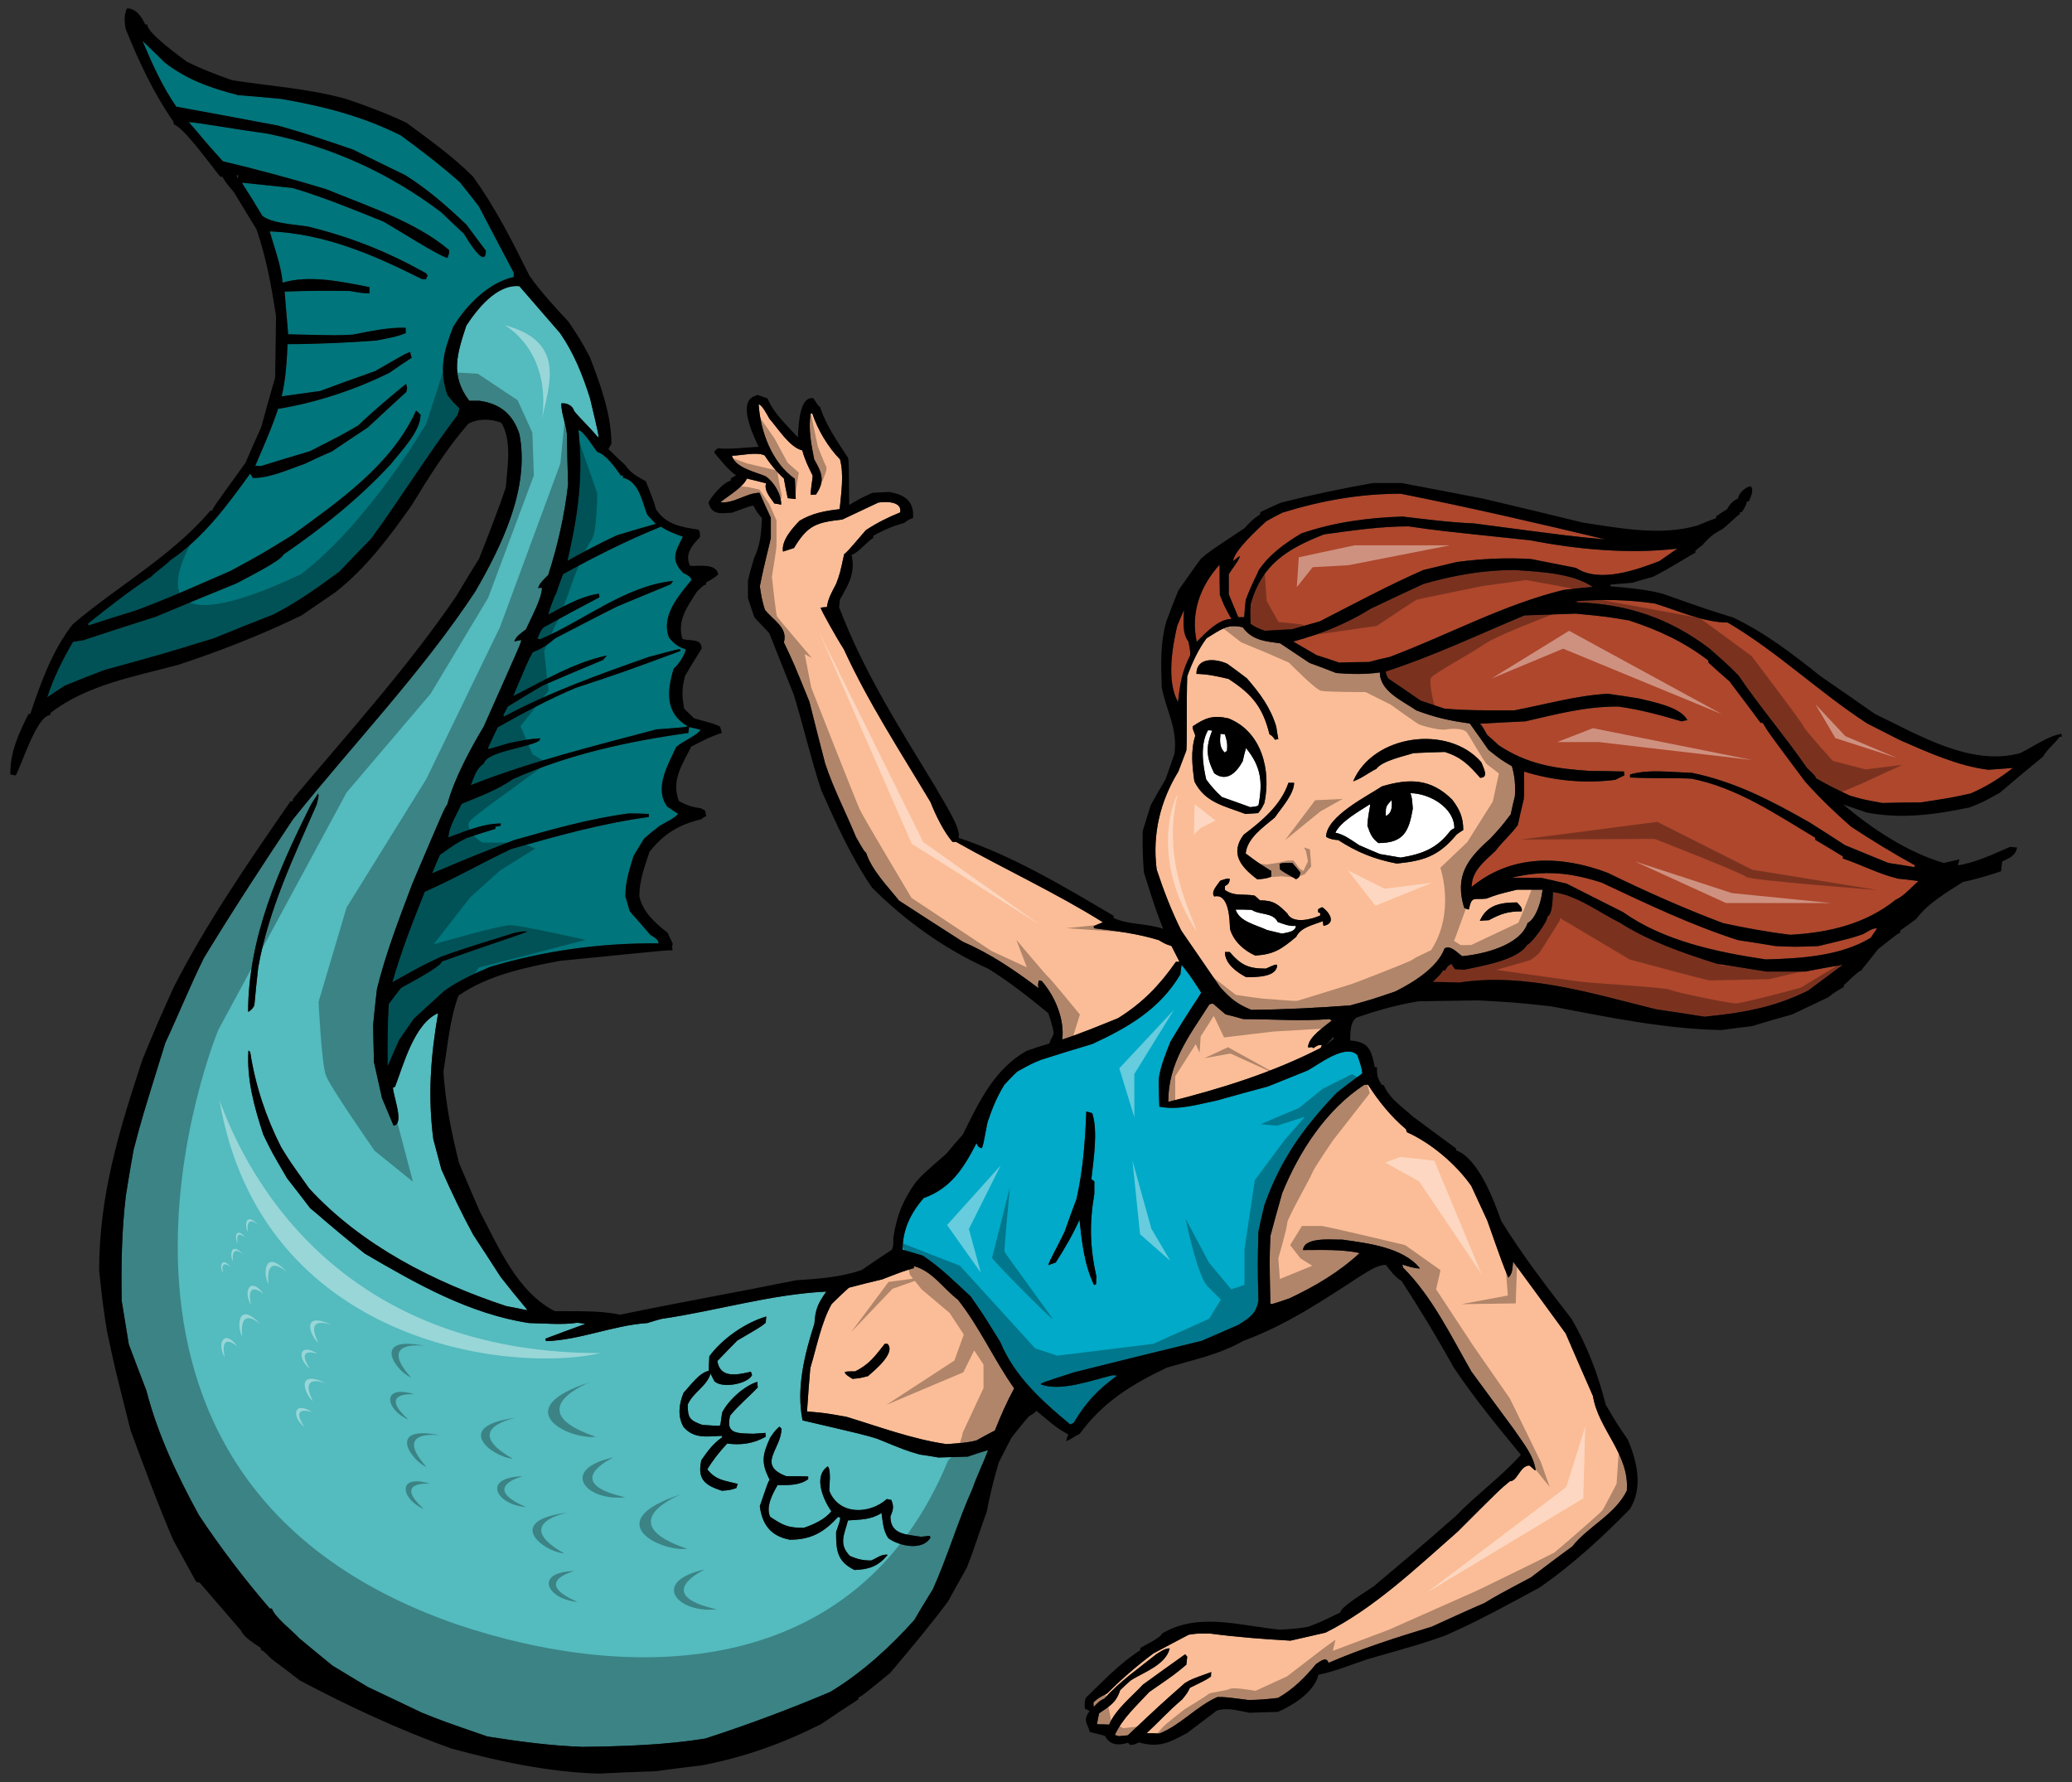 <?xml version="1.0" encoding="utf-8"?>
<!-- Generator: Adobe Illustrator 17.0.0, SVG Export Plug-In . SVG Version: 6.00 Build 0)  -->
<!DOCTYPE svg PUBLIC "-//W3C//DTD SVG 1.1//EN" "http://www.w3.org/Graphics/SVG/1.1/DTD/svg11.dtd">
<svg version="1.1" id="Layer_1" xmlns="http://www.w3.org/2000/svg" xmlns:xlink="http://www.w3.org/1999/xlink" x="0px" y="0px"
	 width="200px" height="172px" viewBox="0 0 200 172" style="enable-background:new 0 0 200 172;" xml:space="preserve">
<rect x="0" y="0" width="200" height="172" fill="#333333" stroke="none"/>
<path id="color5" style="fill:#54BBBE;" d="M90.589,140.678c-0.602-0.113-1.203-0.2-1.805-0.285
	c-1.375-0.402-1.375-0.402-4.096-1.52c-1.204-0.372-1.204-0.372-7.22-1.776c-0.63-3.094,0.201-6.417,1.146-9.341
	c0.086-1.402,0.343-1.946,1.146-3.093c-5.329,0.257-10.6,1.861-15.9,2.635c-0.458,0.115-0.917,0.258-1.375,0.402
	c-3.324,0.229-6.447,1.632-9.77,1.747c-0.029-0.086-0.058-0.173-0.086-0.229c1.29-0.487,2.579-0.975,3.868-1.433
	c-0.258-0.057-0.516-0.085-0.774-0.114c-1.49,0.229-3.151,0.058-4.67,0.029c-5.758-0.888-10.858-3.783-15.843-6.705
	c-3.582-2.864-4.642-3.896-5.272-4.383c-0.745-0.975-1.489-1.947-2.234-2.894c-1.49-2.55-1.49-2.55-2.292-4.212
	c-0.86-2.635-1.604-5.271-1.433-8.107c0.058,0.029,0.115,0.086,0.171,0.143c0.487,3.18,1.519,6.303,2.98,9.169
	c0.802,1.317,0.802,1.317,2.722,4.01c5.071,5.501,12.004,9.025,19.023,11.347c0.659,0.114,1.318,0.257,2.006,0.399
	c0.028-0.113-0.63-0.745-2.55-3.207c-0.888-1.376-1.776-2.751-2.664-4.098c-1.118-2.063-2.12-4.154-3.065-6.303
	c-0.258-0.974-0.516-1.949-0.774-2.894c-0.544-4.184-0.257-8.021,0.458-12.177c-2.32,1.032-3.323,4.957-4.154,7.105
	c-0.085,0.028-0.143,0.057-0.2,0.085c0,0.746,1.146,3.554,0.057,3.668c-0.373-0.889-0.745-1.775-1.117-2.664
	c-0.258-1.174-0.516-2.321-0.774-3.467c-0.029-1.175-0.058-2.349-0.086-3.524c0.114-1.175,0.229-2.349,0.373-3.523
	c0.859-3.495,2.177-6.877,3.438-10.228c3.065-7.191,3.065-7.191,3.352-7.593c0.687-2.521,2.177-5.271,3.524-7.534
	c3.638-8.165,3.638-8.165,3.609-8.337c-0.229,0.028-0.458,0.086-0.659,0.143c0.172-0.544,0.659-0.802,1.117-1.174
	c0.43-0.974,1.547-2.981,1.547-4.012c-0.143,0-0.257,0-0.372,0.029c0.143-0.487,0.602-0.889,0.974-1.261
	c0.917-2.836,1.576-5.759,1.92-8.738c-0.057-1.634-0.086-3.266-0.115-4.898c-0.114-0.975-0.544-1.978-0.544-2.923
	c0.487-0.086,1.118,0.201,1.232,0.716c0.516,0.659,1.317,1.376,2.349,2.579c0.028-0.287,0.028-0.287-0.802-3.782
	c-0.716-2.263-1.547-4.354-2.894-6.303c-1.318-1.519-2.636-3.037-3.925-4.526c-2.177-0.23-4.097,2.234-5.128,3.81
	c-0.888,2.722-1.576,4.784,0.287,7.248c0.315,0,0.659,0,1.002,0c1.978,0.286,3.209,1.289,3.839,3.209
	c1.032,5.242-1.748,10.857-4.269,15.213c-5.186,7.85-11.746,14.669-17.591,21.975c-2.922,4.383-5.845,8.852-8.595,13.378
	c-1.318,2.664-2.464,5.501-3.725,8.193c-2.292,7.393-2.292,7.393-3.065,10.343c-0.258,1.462-0.516,2.924-0.745,4.412
	c-0.401,3.41-0.459,6.705-0.401,10.142c0.229,1.405,0.458,2.809,0.688,4.213c0.544,1.46,1.118,2.951,1.69,4.44
	c1.117,4.298,2.951,8.137,5.071,12.032c2.092,3.151,4.355,6.132,6.847,9.025c0.058,0,0.115,0,0.201,0
	c0.286,0.859,2.005,2.148,2.607,2.836c1.06,0.889,2.148,1.777,3.237,2.665c1.118,0.688,2.263,1.374,3.41,2.062
	c1.747,0.831,3.495,1.662,5.242,2.494c1.92,0.772,1.92,0.772,6.303,2.291c3.065,0.488,6.073,0.889,9.167,1.002
	c3.982-0.056,7.937-0.171,11.861-0.801c4.069-1.318,8.137-2.836,12.062-4.498c3.009-1.805,5.816-4.355,8.137-6.963
	c0.573-1.003,1.174-1.976,1.776-2.95c1.433-3.18,2.406-6.559,3.839-9.741c0.373-1.117,1.146-2.693,1.49-3.696
	c-0.659,0.201-1.318,0.402-1.948,0.631C92.48,140.621,91.535,140.649,90.589,140.678z M29.995,77.707
	c0.229-0.373,0.458-0.745,0.717-1.118c0.057,0.259,0.057,0.259-0.144,1.059c-2.264,5.186-4.641,10.143-5.644,15.729
	c-0.143,1.204-0.258,2.435-0.373,3.666c-0.144,0.287-0.315,0.46-0.601,0.631C23.951,90.57,26.873,83.952,29.995,77.707z
	 M71.079,143.629c-0.63,0.2-0.63,0.2-1.404,0.258c-1.69-0.545-2.377-1.146-1.977-2.95c0.658-0.946,1.117-1.576,2.005-2.207
	c-0.028-0.058-0.028-0.114-0.028-0.143c-1.433,0.057-2.693,0.314-3.696-0.859c-0.601-1.032-0.43-2.235,0-3.295
	c0.63-0.659,1.519-1.948,2.436-2.12c0-0.486,0.028-0.946,0.057-1.404c1.232-1.689,3.496-3.267,5.502-3.839
	c-0.028,0.2-0.058,0.401-0.058,0.602c-0.487,0.4-0.487,0.4-2.75,1.719c-0.659,0.659-1.289,1.317-1.92,1.977
	c0.258,1.69,1.891,1.348,3.237,1.032c0.029,0.086,0.058,0.201,0.115,0.316c-0.429,0.888-2.922,1.316-3.639,0.601
	c-0.143-0.258-0.258-0.516-0.373-0.745c-0.343,1.232-1.69,1.805-2.205,3.009c0,1.317,0.229,1.519,1.403,1.948
	c1.604,0.114,1.604,0.114,1.748,0.029c0.057-0.401,0.114-0.803,0.171-1.204c0.573-1.176,2.148-2.607,3.409-2.979
	c0,0.171,0,0.343,0.029,0.543c-0.831,0.888-1.919,1.777-2.665,2.722c-0.458,1.806,0.688,1.691,2.235,1.748
	c0.372-0.027,0.773-0.057,1.174-0.085c0,0.113,0,0.227,0.029,0.371c-1.174,0.659-2.349,0.832-3.724,0.659
	c-0.745,0.803-1.346,1.548-1.919,2.493c0.859,1.059,1.605,1.059,2.951,1.403C71.165,143.342,71.107,143.486,71.079,143.629z
	 M85.747,148.471c-0.515-0.773-0.515-1.518-0.658-2.435c-1.031,0.659-2.006,0.63-3.237,0.715c-0.344,1.348-0.946,2.292,0.2,3.439
	c0.745,0.315,1.231,0.429,2.034,0.429c0.516-0.2,1.031-0.658,1.604-0.545c-0.916,1.09-1.747,1.405-3.209,1.462
	c-1.69-0.83-1.776-1.891-1.776-3.667c0.372-1.06,0.372-1.06,0.401-1.376c-0.086-0.028-0.144-0.057-0.201-0.085
	c-1.376,1.489-2.607,2.206-4.67,2.206c-1.833-0.345-2.664-1.462-2.893-3.238c0.773-2.263,0.773-2.263,0.945-2.549
	c-0.802-1.604-0.745-2.321,0.058-4.067c0.458-0.66,0.458-0.66,0.888-1.062c0.057,0.058,0.114,0.115,0.2,0.2
	c0,1.949-2.436,3.496,0.458,4.584c0.688,0,1.404,0,2.12,0.029c0,0.087,0,0.172,0,0.258c-0.86,0.631-1.949,0.572-2.951,0.572
	c-0.487,0.832-1.175,2.12-0.716,3.066c1.261,0.83,1.691,1.06,3.238,1.06c0.888-0.286,2.091-0.83,2.664-1.604
	c-0.773-1.088-1.776-3.381-0.344-4.326c0.344,0.345,0.144,1.892,0.144,2.35c0.916,2.349,3.839,2.32,5.558,0.802
	c0.143,0.029,0.287,0.059,0.429,0.087c0.259,0.658,0.201,0.888-0.085,1.605c0,1.747,1.518,1.719,2.951,1.947
	c0.258-0.029,0.544-0.058,0.831-0.085c0.029,0.056,0.058,0.114,0.086,0.172C89.014,149.731,86.778,149.216,85.747,148.471z"/>
<path id="color4" style="fill:#00AAC8;" d="M126.229,103.319c-1.29,0.515-2.578,1.03-3.84,1.546
	c-1.633,0.431-3.265,0.889-4.899,1.347c-1.832,0.373-3.724,0.975-5.586,0.602c-0.028-0.888-0.058-1.775-0.058-2.664
	c0.172-1.261,0.658-2.406,1.118-3.58c1.833-3.095,2.75-4.299,2.98-4.757c-0.575-0.916-1.204-1.862-1.893-2.692
	c-0.057,0.285-0.085,0.601-0.114,0.916c-2.005,3.381-5.042,5.129-8.509,6.732c-1.661,0.487-3.295,1.003-4.928,1.519
	c-0.917,0.373-0.917,0.373-2.32,1.147c-0.43,0.399-0.831,0.83-1.232,1.26c-0.745,1.203-1.175,2.292-1.633,3.638
	c-0.401,2.12-0.401,2.12-0.544,2.493c-0.344-0.086-0.372-0.172-0.515-0.487c-1.261,2.435-2.465,4.355-5.1,5.3
	c-1.26,1.462-2.034,3.037-2.034,4.985c0.63,0.172,1.289,0.372,1.948,0.573c1.69,1.117,3.123,2.55,4.613,3.925
	c1.203,1.718,1.203,1.718,2.864,4.411c1.404,3.354,4.01,5.674,6.761,7.966c0.087-0.058,0.201-0.115,0.315-0.143
	c1.203-2.034,2.378-3.238,4.212-4.585c-0.173-0.027-0.316-0.027-0.458-0.027c-1.949,0.458-5.072,1.632-6.934,0.86
	c0.229-0.173,0.229-0.173,3.237-1.146c4.096-1.032,8.193-2.034,12.319-3.037c1.175-0.515,2.349-1.031,3.552-1.547
	c1.09-0.717,1.662-1.004,1.921-2.322c-0.087-3.466-0.087-3.466,0-6.674c0.171-0.86,0.372-1.72,0.572-2.55
	c1.574-4.44,3.781-7.506,7.019-10.888c0.803-0.629,1.605-1.232,2.436-1.833c-0.057-0.63-0.286-1.176-0.486-1.776
	C129.868,100.684,127.204,102.804,126.229,103.319z M105.803,123.948c-0.087,0.027-0.144,0.056-0.201,0.085
	c-0.945-1.978-1.175-4.126-1.404-6.304c-0.658,1.461-1.432,2.779-2.292,4.126c-0.257,0.086-0.486,0.172-0.716,0.258
	c0.058-0.345,0.803-1.634,1.576-3.237c0.372-1.061,0.745-2.121,1.146-3.151c0.631-2.809,0.831-5.588,0.945-8.452
	c0.172,0.057,0.372,0.115,0.573,0.172c0.572,1.776,0.114,4.497-0.086,6.359c0.086,0.059,0.172,0.145,0.286,0.23
	c0,0.4,0,0.802,0,1.203c-0.486,2.836-0.429,5.157,0.201,7.994C105.803,123.46,105.803,123.689,105.803,123.948z"/>
<path id="color3" style="fill:#FBBD97;" d="M131.701,104.694c0.115,0,0.229,0,0.345,0c1.031,1.604,2.206,3.065,3.667,4.298
	c0.028,0.086,0.058,0.172,0.086,0.286c2.319,1.031,4.755,3.093,6.217,5.186c0.516,1.117,1.031,2.235,1.547,3.352
	c1.519,4.298,1.519,4.298,2.034,5.501c0.43-0.43,0.372-0.888,0.457-1.548c1.691,2.293,3.381,4.613,5.072,6.933
	c0.859,2.006,1.748,4.012,2.636,6.046c0.515,3.237,3.553,5.615,3.267,9.139c-1.147,2.32-3.696,3.409-5.272,5.386
	c-1.348,0.975-2.664,1.977-3.982,2.98c-3.236,1.719-3.236,1.719-4.469,2.464c-1.72,0.744-3.408,1.518-5.1,2.292
	c-3.381,1.031-6.733,2.092-9.97,3.494c-0.201-0.687-0.831-0.113-1.204,0.116c-1.06,1.289-2.207,2.435-3.667,3.265
	c-0.945,0.114-1.89,0.201-2.865,0.201c-2.234-0.286-2.234-0.286-2.98-0.286c-2.033,0.888-3.522,2.692-5.614,3.524
	c-0.43-0.03-0.83-0.03-1.231-0.03c1.088-1.001,2.119-2.149,3.438-3.266c0.486-0.603,0.486-0.603,0.745-1.118
	c1.518-0.743,1.518-0.743,2.034-1.089c0-0.143,0-0.285,0.028-0.429c-1.919,0.687-1.919,0.687-2.55,1.061
	c-2.435,2.148-2.435,2.148-5.501,5.042c-0.315,0.028-0.602,0.057-0.888,0.085c-0.144-0.057-0.258-0.085-0.372-0.114
	c0.744-1.633,2.119-2.836,3.323-4.153c2.491-1.72,2.491-1.72,3.581-2.637c0.028-0.258,0.057-0.516,0.085-0.773
	c-0.085-0.085-0.144-0.171-0.2-0.229c-1.375,0.975-2.722,1.947-4.068,2.922c-1.059,1.146-2.665,2.406-3.266,3.868
	c-0.401-0.029-0.803-0.029-1.176-0.029c0.059-0.372,0.115-0.716,0.201-1.06c1.032-0.717,1.633-1.003,2.035-2.235
	c0.343-0.343,0.687-0.658,1.059-0.973c1.262-0.774,3.354-1.491,3.725-3.065c-0.486,0-0.859,0.314-1.26,0.543
	c-1.719,1.376-3.581,2.665-5.042,4.298c-0.46,0.229-0.46,0.229-1.031,0.804c-0.029-0.145-0.029-0.287-0.029-0.432
	c0.487-0.43,0.487-0.43,1.318-0.859c1.403-1.403,2.864-2.665,4.469-3.867c1.118-0.602,2.264-1.204,3.409-1.805
	c0.744-0.115,0.744-0.115,2.034-0.115c2.578,0.344,5.186,0.544,7.792,0.689c1.118-0.259,2.235-0.517,3.381-0.774
	c4.699-2.349,8.824-6.303,12.749-9.742c4.097-4.095,4.097-4.095,5.043-4.868c0.745,0,0.975-1.52,1.891-1.52
	c0.545,0.488,0.545,0.488,0.601,0.458c-0.228-1.517-1.23-2.635-2.061-3.896c-1.405-1.891-2.779-3.781-4.154-5.644
	c-1.949-3.409-3.782-7.22-6.59-10.026c-0.028-0.115-0.058-0.202-0.058-0.287c0.572,0.172,1.117,0.373,1.69,0.373
	c-1.604-2.034-5.071-2.437-7.477-2.779c-0.917,0.029-3.696-0.315-3.811,1.003c1.805,0,3.695-0.086,5.472,0.286
	c-2.005,1.861-4.297,3.209-6.789,4.383c-1.691,0.573-1.691,0.573-1.834,0.517c-0.087-4.213-0.087-4.213,0-6.532
	c0.372-1.404,0.745-2.779,1.146-4.154C125.398,111.14,128.005,107.102,131.701,104.694z M92.451,125.437
	c2.12,2.664,3.495,5.816,5.443,8.566c-0.716,1.317-1.317,2.693-1.861,4.068c-0.602,0.314-1.204,0.63-1.805,0.974
	c-0.946,0.2-0.946,0.2-2.865,0.344c-3.324-0.487-6.446-1.661-9.655-2.636c-2.092-0.373-2.092-0.373-3.811-0.516
	c0.086-1.404,0.201-2.808,0.316-4.183c0.601-1.977,1.06-4.412,2.062-6.188c0.544-0.545,1.089-1.06,1.662-1.575
	c1.06-0.287,2.12-0.545,3.208-0.802c2.005-0.775,2.005-0.775,3.066-1.09c0-0.086,0-0.144,0-0.2
	C90.045,122.715,91.019,124.348,92.451,125.437z M85.662,129.705c-0.086,0-0.172,0-0.258,0c-0.974,1.231-1.49,1.977-2.865,2.664
	c-0.831,0-0.831,0-1.003,0.087c0.115,0.228,0.115,0.228,0.745,0.63c0.688-0.057,0.688-0.057,1.49-0.258
	C84.372,132.313,86.521,130.565,85.662,129.705z M120.012,98.362c-0.572-0.172-1.145-0.314-1.718-0.458
	c-0.402-0.344-0.804-0.688-1.204-1.031c-0.113,0-0.229,0.027-0.344,0.058c-2.005,3.123-3.982,5.643-3.982,9.426
	c5.127-1.289,10.026-2.808,14.725-5.215c0.029-0.086,0.058-0.172,0.114-0.258c-0.399-0.058-0.514,0.086-0.83,0.286
	c-0.199-0.2-0.258-0.028-0.516-0.085c0-0.975,1.634-2.034,2.292-2.579c-0.086-0.058-0.173-0.114-0.23-0.144
	C125.57,98.592,122.763,98.362,120.012,98.362z M76.723,46.22c0.028,0.631,0.057,1.29,0.086,1.949
	c-0.258-0.029-0.516-0.058-0.773-0.086c-0.143-0.63-0.258-1.261-0.372-1.892c-0.746-0.688-1.318-1.403-1.862-2.234
	c-0.745-0.372-2.321,0.028-3.152,0.028c0.287,1.146,2.264,1.576,3.237,1.977c0.831,0.572,1.519,1.72,1.519,2.75
	c-0.229-0.058-0.459-0.086-0.659-0.114c-0.372-0.545-1.031-1.261-0.801-1.948c-0.631-0.172-1.261-0.315-1.862-0.459
	c-0.258,0.773-1.949,1.776-2.55,2.292c1.318,0.144,2.521-0.916,3.781-0.916c0.344,0.802,0.716,1.603,1.088,2.406
	c0,0.63,0,1.261,0,1.919c-0.086,0.573-0.573,2.206-1.06,4.699c0.114,0.831,0.229,1.461,0.487,2.263
	c0.802,1.031,2.234,1.691,1.834,3.151c0.916,1.92,0.916,1.92,2.464,5.73c0.487,1.977,1.002,3.953,1.518,5.959
	c0.802,2.436,2.005,4.727,2.979,7.105c0.774,1.347,0.774,1.347,0.975,1.518c0.573,1.72,2.063,3.209,3.18,4.612
	c2.034,1.318,4.068,2.637,6.131,3.954c2.75,1.204,4.928,2.694,7.334,4.497c-0.058-0.314-0.058-0.314,0.028-0.743
	c0.087,0,0.172,0.028,0.286,0.058c1.29,1.488,2.207,3.666,1.977,5.643c1.834-0.601,3.609-1.347,5.387-2.063
	c2.378-1.489,3.981-3.152,5.586-5.443c0.115,0,0.229,0,0.344,0c-0.258-0.516-0.517-1.031-0.773-1.518
	c-0.602-0.2-0.602-0.2-1.232-0.572c-2.033-0.631-4.153-0.889-6.245-1.146c-0.027-0.086-0.027-0.143-0.027-0.201
	c0.285-0.143,0.571-0.258,0.887-0.372c-4.526-2.836-9.511-5.129-14.182-7.764c-0.114,0-0.229,0-0.344,0
	c-0.859-1.003-1.633-2.607-2.12-3.84c-2.894-4.841-6.017-9.626-8.366-14.754c-0.687-1.059-2.263-3.867-2.235-4.011
	c0.201-0.028,0.401-0.058,0.602-0.058c0.115-0.859,0.487-1.461,0.888-2.234c0.372-1.003,0.372-1.003,0.774-2.865
	c0.373-0.316,0.373-0.316,2.092-2.32c1.088-0.716,2.12-1.231,3.323-1.719c0.2-1.089-1.404-1.061-2.12-0.946
	c-1.175,0.545-2.321,1.089-3.467,1.634c-2.493,0.286-3.323,0.516-4.67,2.75c-0.372,0.114-0.716,0.229-1.06,0.344
	c-0.172-1.089,0.945-2.292,1.604-2.979c1.261-0.745,2.435-0.945,3.868-1.117c0.143-1.489,0.43-3.381,0.028-4.813
	c-1.117-1.117-2.177-2.894-2.664-4.412c-0.057,0-0.115,0-0.171,0c-0.229,1.519,0.057,2.951,0.343,4.412
	c0.746,1.318,1.089,2.063,0.172,3.409c-0.172,0-0.344,0-0.487,0.029c-0.086-0.172,0.171-1.519,0.171-1.862
	c-0.401-0.803-0.773-1.576-1.002-2.436c-1.232-0.286-2.378-2.178-3.18-3.065c-0.143-0.258-0.716-1.375-1.031-1.375
	C73.399,41.637,74.488,44.645,76.723,46.22z M134.681,95.698c-2.263,0.773-2.263,0.773-4.354,1.346
	c-3.18,0.23-6.36,0.402-9.54,0.431c-1.347-0.544-1.976-1.06-2.979-2.149c-1.261-1.833-2.521-3.666-3.782-5.5
	c-0.944-1.892-1.718-3.896-2.378-5.901c-0.43-3.353,0.315-6.562,2.092-9.455c0.258-0.687,0.516-1.375,0.773-2.033
	c0.085-0.832,0-4.843,0.085-7.163c0.487-1.347,1.062-2.578,1.864-3.667c1.288-0.774,2.004-1.433,3.494-1.06
	c0.917,1.261,2.147,1.346,3.61,1.547c0.945,0.63,1.89,1.261,2.836,1.891c0.859,0.315,1.72,0.63,2.579,0.975
	c1.346,0.114,2.864,0.144,4.211-0.058c0,1.834,2.207,2.75,3.524,3.667c1.833,0.688,3.236,1.003,5.157,1.261
	c0.602,0.831,1.202,1.69,1.804,2.55c1.231,0.974,1.231,0.974,2.263,1.575c0.287,1.06,0.346,1.776,0.287,2.895
	c-0.143,0.572-0.287,1.146-0.4,1.747c-0.946,1.231-0.946,1.231-1.979,2.349c-2.263,2.006-3.437,3.61-2.521,6.676
	c0.346,0.172,0.346,0.172,0.459,0.143c0.285-1.346,0.487-0.888,1.691-1.031c1.06-0.4,1.06-0.4,2.95-0.859c0.802,0,1.633,0,2.463,0
	c-0.057,0.917-0.602,2.809-1.433,3.209c-0.716,2.206-4.383,3.037-6.33,3.209c-0.431-0.315-1.146-1.118-1.691-0.745
	C138.748,93.405,136.399,94.839,134.681,95.698z M142.846,88.88c0.286-0.028,0.573-0.059,0.86-0.059
	c1.174-0.63,1.862-0.858,3.18-0.858c0.086-0.372-0.229-0.602-0.458-0.859C144.88,87.104,143.505,87.333,142.846,88.88z
	 M130.612,75.414c0.831-0.286,1.434-0.802,2.236-1.203c0.601-0.802,2.72-1.232,3.58-1.518c1.003-0.057,2.005-0.086,3.036-0.114
	c1.605,0.516,2.293,1.232,3.409,2.492c0.889,0,0.287-1.002,0.115-1.489C139.809,69.886,132.532,70.888,130.612,75.414z
	 M120.041,80.571c-1.347,1.806-0.258,3.123,1.317,4.297c0.487-0.028,0.917-0.057,1.348-0.258c0-0.2,0-0.372,0-0.544
	c-1.318-0.83-1.318-0.83-2.465-1.689c0.144-1.49,1.72-2.551,2.808-3.468c0.603-0.888,1.863-2.263,1.863-3.352
	c-0.202,0-0.373,0-0.545,0C123.651,77.707,121.788,79.254,120.041,80.571z M124.739,83.293c-0.945,0-0.945,0-1.23,0.087
	c0,0.171,0.027,0.343,0.057,0.544c0.544,0.429,1.403,0.802,1.518,0.944c0.315-0.143,0.372-0.258,0.43-0.658
	C125.255,83.895,124.997,83.579,124.739,83.293z M115.485,65.043c1.117,0.029,2.005,0.23,3.095,0.487
	c2.32,1.489,3.322,2.779,3.953,5.329c0.287,0.2,0.287,0.2,0.545,0.544c0.085-0.028,0.2-0.057,0.315-0.057
	c-0.086-0.401-0.143-0.803-0.2-1.203c-0.573-1.892-1.575-3.209-2.836-4.671c-0.631-0.486-1.261-0.944-1.892-1.403
	C117.349,63.554,115.485,63.41,115.485,65.043z M120.213,78.565c0.401-0.028,0.802-0.057,1.232-0.085
	c0.314-0.402,0.314-0.402,0.602-0.975c0.659-3.123-0.229-6.876-3.467-8.165c-1.49-0.344-2.235-0.058-3.467,0.773
	c0,0.372,0.2,0.573,0.257,0.917c-0.457,1.433-0.286,2.922-0.085,4.383C116.316,77.478,118.121,77.764,120.213,78.565z
	 M123.278,93.12c-0.2-0.029-0.2-0.029-1.088,0.372c-1.662,0-2.38-0.315-3.496-1.604c-0.173,0-0.314,0-0.458,0
	c0,1.146,1.146,1.949,2.063,2.437C121.101,94.294,123.278,94.381,123.278,93.12z M127.633,87.562c-0.144,0.058-0.286,0.114-0.4,0.2
	c0,0.087,0,0.172,0,0.287c0.057,0.027,0.114,0.058,0.2,0.085c0,0.058,0,0.145,0,0.229c-0.802,0.373-2.665,0.861-3.18-0.199
	c-0.889-0.889-1.319-1.261-2.637-1.261c-0.171-0.173-0.344-0.315-0.516-0.459c-1.089-0.2-1.92,0.113-2.864-0.544
	c0-0.144,0-0.259,0-0.373c0.315-0.172,0.458-0.314,0.458-0.716c-0.344,0-0.344,0-0.916,0.2c-0.229,0.372-0.945,1.061-0.574,1.518
	c1.462-0.343,1.49,2.35,1.519,3.123c0.345,1.204,1.346,2.092,2.437,2.579c1.805-0.114,2.52-0.602,3.953-1.806
	c0.458-0.945,1.661-1.146,2.578-1.518c0,0.144,0.029,0.287,0.058,0.458C129.065,89.108,128.264,87.991,127.633,87.562z
	 M134.824,83.35c2.607-0.258,4.04-0.716,5.758-2.778c0.202-0.172,0.431-0.315,0.659-0.458c0-1.204-0.343-1.978-1.06-2.922
	c-2.034-2.035-4.125-2.092-6.79-1.29c-1.317,0.888-5.387,2.893-5.387,4.87c0.372,0.229,0.746,0.287,1.176,0.315
	C130.985,82.262,132.704,82.949,134.824,83.35z"/>
<path id="color2" style="fill:#AE472C;" d="M174.246,93.778c1.204-0.229,2.406-0.458,3.639-0.658
	c-1.118,0.83-2.236,1.661-3.353,2.492c-3.265,1.634-6.417,2.177-10.027,2.521c-1.576-0.259-3.122-0.487-4.669-0.717
	c-6.16-1.519-12.578-3.552-18.996-2.578c-0.858-0.029-1.718-0.058-2.549-0.058c0.773-0.773,0.773-0.773,1.004-1.117
	c0.057,0,0.113,0,0.199,0c0.2-0.344,0.258-0.459,0.602-0.631c0.114,0.172,0.229,0.345,0.344,0.517c0.287,0,0.573,0.029,0.859,0.057
	c1.575-0.344,5.214-0.917,6.103-2.406c0.458-0.144,2.063-2.379,1.948-2.722c0.544-0.257,0.516-1.834,0.544-2.378
	c2.32,0.315,4.383,1.92,6.446,2.951c2.893,1.833,6.16,2.951,9.426,3.982c1.576,0.229,3.152,0.486,4.756,0.744
	C171.754,93.778,172.985,93.778,174.246,93.778z M179.805,90.169c-1.061,0.372-1.061,0.372-4.298,1.146
	c-2.264,0.086-2.264,0.086-4.125,0c-1.204-0.2-2.407-0.401-3.61-0.572c-4.556-1.462-8.853-3.524-13.18-5.558
	c-3.064-0.975-5.5-1.232-8.708-0.459c0.944,0,1.89,0,2.864,0c0.83,0.172,1.66,0.372,2.492,0.573c1.805,0.916,3.61,1.834,5.443,2.75
	c3.896,2.779,9.11,3.868,13.752,4.556c3.323-0.086,7.248-0.315,10.142-2.092c0.201-0.314,0.401-0.603,0.603-0.889
	C180.778,89.51,180.148,90.025,179.805,90.169z M174.246,75.443c-3.553-4.756-3.553-4.756-4.098-5.673c-0.085,0-0.143,0-0.2,0
	c-1.001-1.347-2.005-2.693-3.008-4.011c-0.688-0.602-1.376-1.203-2.034-1.805c0-0.087,0-0.144,0-0.201
	c-2.406-1.834-4.783-2.922-7.65-3.868c-2.205-0.372-2.205-0.372-5.156-0.658c-1.662,0.057-3.323,0.114-4.956,0.172
	c-4.441,1.862-8.795,3.925-13.38,5.414c0.028,0.287,0.028,0.287,0.258,0.688c1.031,0.688,2.063,1.403,3.095,2.119
	c0.744,0.259,1.518,0.517,2.292,0.774c2.235,0.2,4.497,0.172,6.762,0.172c3.008-0.573,5.959-1.433,9.024-1.604
	c1.003,0.143,2.007,0.286,3.008,0.458c1.261,0.315,4.04,0.803,4.671,2.092c-0.201,0.028-0.373,0.058-0.546,0.114
	c-2.034-0.602-4.038-1.146-6.13-1.433c-3.21,0-5.845,0.717-8.968,1.433c-1.462,0.058-2.922,0.144-4.384,0.229
	c0.172,0.144,0.172,0.144,0.717,1.089c0.372,0.314,0.745,0.658,1.117,1.003c2.836,1.862,5.443,2.234,8.767,2.464
	c1.088,0,2.206,0.028,3.324,0.057c0,0.115,0,0.229,0.028,0.373c-0.315,0.143-0.602,0.286-0.888,0.429
	c-2.952,0.373-5.959,0.087-8.796-0.802c-0.029,0.745,0.058,1.462-0.029,2.664c-0.2,0.831-0.4,1.662-0.573,2.493
	c-0.629,0.888-1.489,1.604-2.147,2.493c-1.032,0.973-2.321,1.947-2.321,3.494c3.868-3.18,8.624-3.065,13.121-1.375
	c3.639,1.776,7.363,3.438,11.174,4.87c2.148,0.459,4.297,0.86,6.475,1.117c3.696-0.2,7.249-1.03,10.171-3.38
	c0.803-0.344,1.518-1.232,2.206-1.805c-0.659-0.087-1.318-0.173-1.948-0.229c-1.861-0.43-3.553-1.347-5.357-1.949
	c0-0.085,0-0.143,0-0.199c-0.888-0.544-1.776-1.09-2.664-1.605c0-0.085,0-0.143,0-0.199c-3.783-2.264-7.564-4.843-11.947-5.702
	c-1.433-0.086-3.695,0-5.931-0.114c0-0.114,0-0.2,0-0.287c1.834-0.544,4.012-0.2,5.931-0.171c4.183,0.859,7.649,2.664,11.374,4.784
	c1.145,0.716,2.292,1.462,3.438,2.205c1.376,0.574,2.78,1.146,4.184,1.72c0.83,0.115,1.66,0.258,2.491,0.401
	c0.029-0.058,0.059-0.115,0.087-0.172c-2.092-1.146-4.154-2.406-6.16-3.725C177.082,78.394,175.707,77.075,174.246,75.443z
	 M183.385,71.433c-1.06-0.545-2.12-1.089-3.15-1.605c-4.642-3.008-8.681-6.933-13.466-9.74c-2.292,0-4.869-1.175-7.02-1.834
	c-2.52-0.372-5.013-0.43-7.563-0.229c0,0.028,0,0.058,0,0.114c4.87,0.144,8.995,1.547,12.835,4.47
	c2.234,1.947,2.32,2.148,2.778,2.578c2.063,3.036,4.526,5.901,6.618,8.938c0.774,0.745,0.774,0.745,0.888,1.003
	c1.434,0.803,1.434,0.803,3.238,1.661c1.261,0.372,1.261,0.372,3.151,0.717c1.232-0.028,2.464-0.058,3.724-0.058
	c2.98-0.458,2.98-0.458,4.786-0.859c1.488-0.63,2.807-1.461,4.096-2.464c-0.803,0.058-1.604,0.114-2.378,0.172
	C188.972,73.925,186.078,72.606,183.385,71.433z M114.885,63.238c0-0.458,0-0.458-0.173-1.318c-0.631-0.83-0.458-2.063-0.43-3.037
	c-0.229,0.517-0.458,1.032-0.658,1.548c-0.486,2.12-1.031,5.357,0.085,7.334C113.91,65.96,114.081,64.843,114.885,63.238z
	 M137.402,56.362c-1.689,0.773-3.381,1.576-5.07,2.378c-2.35,1.461-4.843,2.464-7.507,3.18c0.745,0.431,1.489,0.86,2.265,1.318
	c0.715,0.229,1.431,0.458,2.177,0.717c0.944-0.029,1.891-0.058,2.864-0.058c0.659-0.172,1.318-0.344,2.006-0.487
	c5.587-2.092,11.002-5.071,16.816-6.475c0.918-0.114,1.834-0.201,2.779-0.286c-1.919-1.348-5.242-1.462-7.506-1.634
	C143.189,55.016,140.295,55.531,137.402,56.362z M118.867,59.743c-0.688-1.231-0.688-1.231-1.118-2.32
	c-0.028-0.975-0.028-1.948-0.028-2.923c-1.891,2.092-2.809,4.67-2.206,7.449C116.345,61.118,117.606,59.743,118.867,59.743z
	 M135.971,50.804c-2.751,0-5.443,0.401-8.166,0.774c-3.581,1.403-6.017,2.922-7.076,6.704c-0.114,1.231,0.028,1.747-0.028,1.919
	c0.459,0.345,0.831,0.487,1.402,0.688c0.861-0.057,1.72-0.114,2.579-0.143c0.889-0.258,1.805-0.516,2.723-0.774
	c3.294-1.689,6.589-3.466,9.998-4.956c1.061-0.258,2.148-0.516,3.238-0.773c2.377-0.314,4.727-0.43,7.133-0.286
	c1.434,0.286,2.895,0.572,4.355,0.859c2.234,1.489,5.815,0.2,8.05-0.659c0.573-0.401,1.146-0.803,1.72-1.203
	c-4.643,0.544-9.598,0.086-14.182-0.803C138.721,51.205,138.721,51.205,135.971,50.804z M120.099,59.571
	c0.028-0.573,0.085-1.117,0.143-1.662c0.688-1.833,1.146-2.492,1.233-2.836c1.059-1.576,2.521-2.607,4.124-3.581
	c3.181-1.089,6.389-1.519,9.77-1.633c2.264,0.257,4.584,0.573,6.876,0.658c9.541,1.261,9.541,1.261,12.722,1.547
	c-6.562-1.575-13.151-3.094-19.77-4.411c-3.925,0-7.649,0.658-11.431,1.833c-0.516,0.258-1.032,0.544-1.548,0.831
	c-0.716,0.659-3.181,2.893-3.181,3.839c0.201-0.172,0.402-0.344,0.632-0.486c0,0.343-0.831,1.346-1.06,1.747c0,0.63,0,1.289,0,1.948
	c0.286,0.717,0.601,1.461,0.916,2.206C119.697,59.571,119.898,59.571,120.099,59.571z"/>
<path id="color1" style="fill:#00757B;" d="M42.659,92.805c4.096-1.49,7.735-2.636,8.25-2.895c-0.429-0.028-0.429-0.028-1.289,0.145
	c-4.956,1.547-4.956,1.547-7.048,2.291c-1.833,0.859-1.833,0.859-4.698,2.464c0.831-2.979,1.977-5.844,3.123-8.737
	c2.808-1.233,5.558-2.808,8.336-4.126c4.413-1.26,8.71-2.463,13.294-3.094c0-0.114,0-0.201,0-0.287
	c-0.63-0.028-1.26-0.057-1.891-0.057c-3.753,0.487-7.477,1.547-11.116,2.578c-3.896,1.519-3.896,1.519-7.907,3.209
	c0.229-0.602,0.487-1.203,0.745-1.776c1.575-1.117,1.575-1.117,2.579-1.633c0.917-0.315,1.833-0.602,2.779-0.888
	c0-0.087,0-0.143,0-0.201c0.143-0.028,0.314-0.057,0.486-0.085c0-0.087,0.029-0.173,0.058-0.229c-1.748,0-3.438,0.745-5.071,1.347
	c0-1.004,0.859-2.321,1.26-3.238c1.634-0.688,3.496-1.347,4.928-2.378c5.357-2.406,11.173-3.667,16.96-4.469
	c0.028-0.201,0.058-0.401,0.086-0.573c0.344,0.086,0.716,0.172,1.089,0.258c-0.286,0.573-1.776,1.117-2.349,1.69
	c-0.774,1.69-2.149,3.954-0.86,5.729c0.344,0.229,0.688,0.458,1.031,0.688c0,0.258-1.461,1.003-1.719,1.147
	c-0.516,0.399-1.031,0.802-1.518,1.23c-0.373,0.574-0.717,1.147-1.06,1.748c-0.401,1.347-0.774,2.464-0.774,3.84
	c0.143,0.486,0.286,0.973,0.43,1.46c0.659,0.744,1.318,1.49,1.977,2.263c0.315,0.201,0.802,0.431,0.802,0.831
	C58.043,91,52.6,91.745,47.328,93.32c-1.547,0.658-3.094,1.347-4.44,2.32c-0.974,0.888-1.948,1.777-2.922,2.665
	c-0.487,0.688-0.974,1.375-1.433,2.063c-0.373,0.831-0.745,1.69-1.118,2.551c0-2.007-0.028-4.012,0.115-6.018
	c0.373-0.516,0.773-1.031,1.175-1.546C39.335,94.981,42.486,93.378,42.659,92.805z M46.698,73.695
	c-0.745,0.516-0.917,1.261-1.261,2.092c5.787-2.292,11.919-3.782,17.935-5.386c2.779-0.201,2.779-0.201,3.009-0.316
	c-2.206-1.231-2.006-3.437-1.347-5.557c0.344-0.229,1.146-1.376,1.146-1.863c-0.716-0.229-1.088-0.516-1.604-1.117
	c-0.802-2.148,0.946-4.039,2.178-5.586c-0.114-0.344-0.459-0.487-0.802-0.659c-1.232-1.232-0.802-2.034-0.029-3.495
	c-0.773-0.287-1.433-0.516-2.12-0.975c-3.267,1.317-6.39,2.894-9.455,4.584c-0.229,0.602-0.458,1.204-0.659,1.834
	c-0.23,0.4-0.774,1.891-0.745,2.063c1.489-0.802,3.152-1.776,4.87-2.006c0,0.087,0.029,0.201,0.058,0.315
	c-0.086,0.115-1.089,0.545-5.386,2.923c-0.257,0.257-0.257,0.257-0.63,1.117c0.086,0,0.201,0,0.315,0.028
	c4.183-1.776,8.194-5.157,12.806-5.615c-0.085,0.086-0.172,0.2-0.229,0.315c-1.748,0.716-3.467,1.432-5.186,2.148
	c-2.006,1.003-3.982,2.034-5.96,3.066c-0.745,0.63-1.289,1.003-2.178,1.347c-0.429,0.773-0.429,0.773-1.891,4.24
	c2.895-1.461,5.845-3.237,9.054-3.925c-0.143,0.143-0.258,0.286-0.373,0.429c-1.948,0.803-3.896,1.634-5.815,2.464
	c-1.146,0.659-2.264,1.348-3.381,2.035c-0.144,0.258-0.287,0.544-0.43,0.83c0,0.029,0.028,0.086,0.057,0.143
	c4.441-2.378,9.254-4.097,13.981-5.759c2.893-0.773,2.893-0.773,3.065-0.716c-0.029,0.028-0.029,0.086-0.029,0.144
	c-5.5,2.033-5.5,2.033-10.084,3.552c-2.579,1.089-5.1,2.436-7.535,3.811c-0.343,0.688-0.659,1.375-0.975,2.063
	c0.172,0.029,0.172,0.029,2.092-0.544c1.891-0.372,1.891-0.372,2.979-0.458c-0.029,0.057-0.057,0.144-0.085,0.229
	C51.024,72.177,46.984,72.522,46.698,73.695z M43.174,38.084c-0.803-2.464-0.344-4.184,0.573-6.532
	c1.232-2.063,3.438-4.298,5.845-4.813c0-0.143,0-0.286,0-0.43c-1.146-2.148-2.264-4.297-3.381-6.417
	c-0.601-0.773-1.203-1.547-1.805-2.292c-1.805-1.604-3.753-3.095-5.702-4.526c-3.724-1.862-7.42-2.808-11.517-3.524
	c-1.404-0.144-2.808-0.258-4.211-0.372c-2.636-0.688-4.899-1.461-7.077-3.151c-0.716-0.716-1.432-1.404-2.148-2.092
	c0.917,2.178,1.919,4.412,3.266,6.36c3.266,0.602,6.56,1.203,9.855,1.833c2.664,0.774,2.664,0.774,7.163,2.293
	c1.69,0.83,3.38,1.662,5.1,2.492c2.178,1.375,4.04,3.008,5.902,4.785c0.602,0.83,1.232,1.66,1.862,2.492
	c0,2.005-2.005-1.461-2.12-1.633c-0.745-0.688-1.461-1.376-2.177-2.063c-4.985-3.782-10.601-6.331-16.761-7.592
	c-2.75-0.373-7.163-1.146-7.621-1.117c0.888,0.974,1.376,1.689,3.295,3.781c3.352,0.803,6.675,1.69,9.97,2.692
	c3.81,1.576,8.681,3.152,11.861,5.874c0.028,0.258,0.028,0.258-0.143,0.745c-0.373,0.114-5.615-3.18-6.131-3.467
	c-2.922-1.175-5.816-2.378-8.824-3.266c-1.633-0.173-3.266-0.344-4.87-0.517c0.028,0.201,0.314,0.459,1.947,3.209
	c0.946,0.745,3.209,0.831,4.412,1.031c4.184,1.031,7.621,2.407,11.374,4.499c0.057,0.057,0.115,0.143,0.172,0.228
	c-0.057,0.114-0.115,0.229-0.172,0.372c-0.143-0.028-0.258-0.028-0.373-0.028c-4.699-2.35-9.34-4.384-14.697-4.612
	c0.43,1.576,1.118,3.323,1.232,4.956c2.665-0.773,5.73-0.086,8.395,0.43c0,0.201,0,0.401,0,0.602
	c-0.745-0.028-0.745-0.028-1.892-0.229c-2.091-0.029-4.211-0.029-6.303,0.057c0.114,1.375,0.229,2.75,0.344,4.126
	c4.813,0.114,4.813,0.114,6.246,0.028c1.633-0.316,3.438-0.716,5.1-0.659c0,0.172,0,0.344,0,0.516
	c-0.831,0.315-0.831,0.315-2.836,0.716c-2.836,0.201-5.729,0.345-8.566,0.345c-0.086,1.747-0.172,3.351-0.573,5.042
	c1.232-0.173,2.463-0.344,3.725-0.516c1.748-0.659,3.523-1.29,5.3-1.92c2.98-1.719,2.98-1.719,3.381-1.833
	c0.028,0.172,0.086,0.344,0.144,0.544c-0.716,0.458-1.433,0.945-2.12,1.433c-3.266,1.633-7.163,2.922-10.772,3.495
	c-0.659,1.892-0.659,1.892-2.206,5.501c0.172,0,0.344,0,0.545,0.028c1.575-0.486,3.151-0.975,4.727-1.432
	c3.151-1.605,3.151-1.605,4.67-2.493c1.46-1.404,3.037-2.722,4.612-4.012c0.143,0.402,0.114,0.402,0.029,0.774
	c-1.261,1.146-2.493,2.292-3.724,3.438c-1.146,0.745-2.292,1.519-3.438,2.293c-0.917,0.4-1.805,0.802-2.693,1.232
	c-1.604,0.544-3.266,1.346-4.957,1.346c-0.085-0.143-0.171-0.286-0.258-0.43c-2.234,3.095-4.497,6.188-7.706,8.366
	c-0.43,0.458-1.719,1.375-1.805,1.547c-2.12,1.376-4.154,2.98-6.131,4.556c0,0.058,0,0.114,0.028,0.2
	c1.49-0.487,3.008-0.975,4.526-1.433c3.123-1.147,6.16-2.522,9.197-3.839c3.065-1.662,3.065-1.662,5.93-3.438
	c4.527-3.295,9.598-6.79,11.976-12.033c0.144,0.115,0.287,0.258,0.43,0.401c0,1.633-1.977,3.609-2.865,4.756
	c-3.094,3.351-6.618,6.159-10.371,8.737c-0.201,0.603-3.811,2.379-4.527,2.779c-2.606,1.061-5.185,2.12-7.763,3.209
	c-2.378,0.745-4.727,1.519-7.077,2.292c-0.315,0.028-0.63,0.085-0.945,0.144c-1.003,1.689-1.891,3.495-2.493,5.357
	c0.544-0.373,1.117-0.745,1.69-1.117c1.261-0.516,2.55-1.031,3.838-1.519c5.644-1.548,5.644-1.548,10.572-3.065
	c1.891-0.774,3.81-1.548,5.73-2.292c2.292-1.175,4.354-2.636,6.389-4.154c1.003-1.061,2.035-2.121,3.066-3.181
	c2.836-3.896,5.386-8.021,8.28-11.86c0.2-0.459,0.2-0.459,0.2-0.745C43.69,38.771,43.69,38.771,43.174,38.084z M55.837,41.521
	c0.487,4.471-0.057,8.252-1.06,12.606c1.575-0.86,3.151-1.72,4.785-2.464c1.231-0.373,2.463-0.745,3.725-1.089
	c0-0.086-0.659-0.659-0.831-0.945c-0.487-1.261-0.774-3.151-2.32-3.524c0-0.085,0-0.143,0-0.2c-0.086,0-0.143,0-0.201,0
	c-0.515-0.717-1.432-2.063-2.292-2.292C57.356,43.27,56.296,41.521,55.837,41.521z"/>
<path id="fill" style="fill:#FFFFFF;" d="M125.083,89.366c0,0.574-0.917,0.659-1.347,0.745c-0.486-0.113-0.974-0.23-1.432-0.344
	c-1.089-0.516-2.664-0.802-3.037-1.977c0.516,0,1.031,0,1.547,0.028c0.773,0.517,2.063,0.229,2.521,1.175
	C123.936,89.195,124.424,89.424,125.083,89.366z M140.01,80.17c-1.289,1.72-2.722,2.264-4.813,2.607
	c-0.687-0.114-1.347-0.229-2.005-0.344c-0.689-0.286-1.347-0.573-2.007-0.86c-0.744-0.486-1.431-1.03-2.291-1.202
	c0.544-1.117,2.349-2.092,3.352-2.751c0.028,0.314-0.171,0.745-0.258,2.063c0.286,0.83,0.431,1.203,1.061,1.69
	c2.464,0,2.951-1.146,3.323-3.324c-0.085-1.06-0.085-1.06-0.229-1.489c1.806,0,4.241,1.375,4.241,3.381
	C140.239,79.999,140.125,80.084,140.01,80.17z M121.475,77.735c0.428-2.235,0.257-3.754-1.204-5.529
	c-0.114,0.4-0.229,0.831-0.315,1.26c-0.544,1.003-1.49,2.092-2.751,1.176c-0.773-1.548-0.831-2.521-0.2-4.126
	c-0.144-0.029-0.285-0.029-0.401-0.029c-0.772,1.347-0.515,3.296-0.172,4.756c0.459,0.631,0.945,1.175,1.519,1.69
	c0.889,0.315,1.806,0.631,2.723,0.975C121.244,77.85,121.244,77.85,121.475,77.735z M133.764,78.767c0-0.86-0.057-0.889,0.573-1.548
	C134.366,77.85,134.395,78.452,133.764,78.767z M118.436,72.492c0.058-0.688,0-0.974-0.2-1.604c-0.144-0.028-0.287-0.058-0.43-0.058
	c-0.059,0.688-0.115,1.29,0.4,1.806C118.266,72.578,118.351,72.522,118.436,72.492z"/>
<path id="outline" d="M161.898,52.953c-0.574,0.4-1.146,0.802-1.72,1.203c-2.234,0.859-5.815,2.148-8.05,0.659
	c-1.461-0.287-2.922-0.573-4.355-0.859c-2.406-0.144-4.756-0.028-7.133,0.286c-1.09,0.258-2.178,0.516-3.238,0.773
	c-3.409,1.49-6.704,3.267-9.998,4.956c-0.918,0.259-1.834,0.517-2.723,0.774c-0.859,0.028-1.718,0.086-2.579,0.143
	c-0.571-0.2-0.943-0.343-1.402-0.688c0.057-0.172-0.086-0.688,0.028-1.919c1.06-3.782,3.495-5.3,7.076-6.704
	c2.723-0.373,5.415-0.774,8.166-0.774c2.75,0.401,2.75,0.401,11.746,1.347C152.301,53.039,157.257,53.497,161.898,52.953z
	 M153.732,56.649c-0.945,0.085-1.861,0.172-2.779,0.286c-5.814,1.403-11.229,4.383-16.816,6.475
	c-0.688,0.144-1.347,0.315-2.006,0.487c-0.974,0-1.92,0.028-2.864,0.058c-0.746-0.259-1.462-0.487-2.178-0.717
	c-0.774-0.458-1.519-0.888-2.264-1.318c2.664-0.716,5.157-1.719,7.507-3.18c1.689-0.802,3.38-1.605,5.07-2.378
	c2.893-0.831,5.787-1.347,8.824-1.347C148.49,55.188,151.814,55.302,153.732,56.649z M118.609,55.417
	c0.229-0.401,1.06-1.404,1.06-1.747c-0.229,0.143-0.431,0.315-0.632,0.486c0-0.945,2.465-3.18,3.181-3.839
	c0.516-0.286,1.032-0.573,1.548-0.831c3.781-1.174,7.506-1.833,11.431-1.833c6.618,1.317,13.208,2.836,19.77,4.411
	c-3.181-0.286-3.181-0.286-12.722-1.546c-2.292-0.086-4.612-0.402-6.876-0.659c-3.381,0.114-6.589,0.544-9.77,1.633
	c-1.604,0.974-3.065,2.006-4.124,3.581c-0.088,0.344-0.545,1.003-1.233,2.837c-0.058,0.544-0.114,1.088-0.143,1.661
	c-0.2,0-0.401,0-0.573,0c-0.315-0.745-0.63-1.489-0.916-2.206C118.609,56.706,118.609,56.047,118.609,55.417z M117.721,54.5
	c0,0.975,0,1.948,0.027,2.923c0.431,1.089,0.431,1.089,1.119,2.32c-1.261,0-2.522,1.375-3.353,2.206
	C114.913,59.17,115.83,56.592,117.721,54.5z M113.624,60.431c0.199-0.516,0.429-1.031,0.658-1.548
	c-0.028,0.975-0.201,2.207,0.43,3.037c0.173,0.86,0.173,0.86,0.173,1.318c-0.804,1.604-0.975,2.722-1.176,4.526
	C112.593,65.788,113.138,62.551,113.624,60.431z M74.259,40.405c0.802,0.888,1.948,2.778,3.181,3.065
	c0.229,0.859,0.601,1.633,1.002,2.435c0,0.344-0.258,1.69-0.171,1.862c0.143-0.028,0.314-0.028,0.487-0.028
	c0.916-1.347,0.573-2.092-0.172-3.409c-0.287-1.461-0.573-2.894-0.343-4.412c0.057,0,0.114,0,0.171,0
	c0.487,1.519,1.547,3.295,2.664,4.412c0.401,1.433,0.115,3.323-0.029,4.813c-1.433,0.172-2.607,0.372-3.868,1.116
	c-0.658,0.688-1.776,1.892-1.604,2.98c0.344-0.115,0.688-0.229,1.06-0.345c1.347-2.234,2.177-2.463,4.67-2.75
	c1.146-0.544,2.292-1.088,3.467-1.633c0.716-0.115,2.32-0.144,2.12,0.945c-1.204,0.487-2.235,1.003-3.323,1.719
	c-1.719,2.006-1.719,2.006-2.091,2.321c-0.402,1.862-0.402,1.862-0.774,2.864c-0.401,0.773-0.773,1.376-0.888,2.235
	c-0.201,0-0.401,0.028-0.602,0.057c-0.028,0.144,1.548,2.952,2.235,4.012c2.349,5.128,5.472,9.912,8.366,14.754
	c0.487,1.232,1.26,2.837,2.12,3.84c0.115,0,0.23,0,0.344,0c4.67,2.635,9.655,4.927,14.182,7.763
	c-0.315,0.115-0.602,0.229-0.887,0.373c0,0.058,0,0.114,0.027,0.201c2.092,0.258,4.212,0.516,6.245,1.146
	c0.631,0.372,0.631,0.372,1.233,0.572c0.257,0.487,0.516,1.003,0.773,1.518c-0.115,0-0.229,0-0.345,0
	c-1.604,2.292-3.208,3.954-5.586,5.444c-1.777,0.716-3.553,1.462-5.387,2.063c0.229-1.977-0.688-4.154-1.977-5.643
	c-0.114-0.029-0.199-0.058-0.286-0.058c-0.086,0.43-0.086,0.43-0.028,0.744c-2.406-1.804-4.584-3.294-7.334-4.497
	c-2.063-1.318-4.097-2.636-6.131-3.955c-1.117-1.403-2.606-2.892-3.18-4.611c-0.2-0.172-0.2-0.172-0.974-1.519
	c-0.974-2.378-2.177-4.67-2.979-7.104c-0.516-2.006-1.032-3.982-1.518-5.959c-1.547-3.812-1.547-3.812-2.464-5.731
	c0.4-1.461-1.032-2.12-1.834-3.151c-0.258-0.803-0.372-1.433-0.486-2.264c0.486-2.492,0.974-4.126,1.06-4.698
	c0-0.659,0-1.289,0-1.92c-0.372-0.802-0.745-1.604-1.089-2.406c-1.26,0-2.463,1.06-3.781,0.917c0.601-0.516,2.292-1.519,2.55-2.293
	c0.601,0.145,1.231,0.288,1.862,0.459c-0.229,0.688,0.429,1.403,0.801,1.948c0.201,0.028,0.431,0.058,0.659,0.115
	c0-1.031-0.688-2.178-1.518-2.751c-0.974-0.4-2.951-0.831-3.237-1.977c0.831,0,2.406-0.401,3.151-0.028
	c0.544,0.83,1.117,1.547,1.862,2.233c0.114,0.631,0.229,1.262,0.372,1.893c0.258,0.027,0.516,0.057,0.773,0.085
	c-0.028-0.659-0.057-1.317-0.086-1.948c-2.235-1.575-3.324-4.584-3.496-7.19C73.543,39.029,74.116,40.146,74.259,40.405z
	 M72.941,38.199c-1.834,0.516-0.229,3.838,0.287,4.927c-1.289,0.058-2.636,0.258-3.925,0.144c-0.315,0.229-0.315,0.229-0.344,0.43
	c0.659,0.773,1.261,1.604,2.091,2.178c-0.172,0.086-0.344,0.2-0.516,0.314c0,0.058,0,0.115,0,0.201
	c-0.716,0.172-1.776,1.404-2.149,2.091c0.286,1.261,1.203,1.061,2.263,1.003c1.891-0.688,1.891-0.688,2.092-0.659
	c0.315,0.603,0.315,0.603,0.802,1.175c-0.057,1.519-0.144,2.55-0.774,3.926c-0.2,0.688-0.401,1.374-0.572,2.091
	c0,0.573,0,1.146,0,1.719c0.2,0.602,0.401,1.232,0.63,1.862c0.459,0.487,0.946,1.003,1.433,1.519
	c0.774,1.948,1.547,3.925,2.349,5.901c0.945,3.065,1.662,6.217,2.665,9.254c1.432,3.209,2.893,6.476,4.899,9.396
	c3.237,3.238,7.048,5.96,11.202,7.822c2.092,1.289,3.954,2.778,5.845,4.325c0.2,0.659,0.43,1.261,0.487,1.948
	c-0.145,0.431-0.345,0.603-0.402,0.946c-0.745,0.229-1.489,0.458-2.205,0.717c-3.152,1.775-4.613,4.955-6.16,8.078
	c-0.544,0.603-1.06,1.204-1.576,1.834c-2.264,1.978-2.264,1.978-2.98,2.779c-1.231,1.747-1.833,3.209-2.148,5.328
	c0,0.803,0,0.803-0.143,1.175c-0.975,0.63-1.948,1.289-2.894,1.948c-2.034,0.717-4.212,0.86-6.36,1.003
	c-5.645,1.146-11.346,2.147-16.99,3.323c-1.948-0.431-4.326-0.315-6.303-0.344c-3.638-1.891-5.386-6.131-7.22-9.598
	c-0.687-1.576-1.347-3.123-2.005-4.67c-0.745-2.951-1.318-5.815-1.519-8.853c0.401-2.407,0.602-5.071,1.461-7.335
	c2.836-1.977,6.446-2.721,9.77-3.352c10.629-1.061,10.629-1.061,10.888-1.002c-0.058-0.431-0.058-0.431,0.028-0.631
	c-0.171-0.372-0.343-0.746-0.515-1.089c-1.175-0.917-2.407-2.005-2.722-3.523c0-1.519,0.516-2.836,0.975-4.269
	c1.375-1.748,2.836-2.636,4.985-3.151c0.143-0.116,0.315-0.229,0.487-0.315c-0.028-0.172-0.058-0.345-0.086-0.516
	c-0.143-0.087-0.286-0.173-0.401-0.229c-0.83-0.115-1.404-0.286-2.148-0.717c-0.745-1.977,0.315-3.466,1.203-5.242
	c1.002-0.516,1.862-0.975,2.951-1.318c-0.058-0.2-0.115-0.4-0.172-0.602c-0.402-0.229-0.402-0.229-2.493-0.802
	c-0.344-0.315-0.659-0.631-0.974-0.945c-0.229-1.261-0.229-1.892,0.085-3.152c0.516-0.888,1.061-1.775,1.604-2.635
	c0-1.061-1.174-0.688-1.862-0.946c-0.517-1.833,0.487-3.094,1.404-4.555c0.659-0.631,0.659-0.631,0.888-0.688
	c0-0.086,0-0.143,0-0.201c0.716-0.4,0.716-0.4,1.175-0.773c-0.201-1.118-1.862-0.773-2.722-0.831
	c-0.544-1.089,0.172-1.977,0.945-2.75c0-0.258,0.058-0.544-0.143-0.744c-1.719-0.259-3.123-0.488-4.097-1.977
	c-0.172-0.659-0.172-0.659-0.974-2.692c-0.802-0.43-1.49-0.803-1.977-1.548l-0.699-0.642c-0.373-0.373-0.561-0.562-0.934-0.905
	c0.086-0.172,0.172-0.344,0.287-0.516c0-2.808-1.089-5.816-2.091-8.395c-0.917-1.69-0.917-1.69-2.063-3.409
	c-1.317-1.404-2.636-2.836-3.753-4.412c-1.661-3.353-3.295-6.59-5.472-9.598c-1.949-1.948-4.212-3.553-6.418-5.186
	c-1.891-0.889-3.839-1.633-5.816-2.292c-3.61-1.003-7.334-1.232-11.001-1.805c-1.49-0.516-2.951-1.089-4.355-1.776
	c-0.63-0.487-3.839-2.75-3.839-3.61c-0.085,0-0.143,0-0.2,0c-0.344-0.773-0.888-1.547-1.748-1.547
	c-0.315,0.63-0.258,1.346-0.114,2.034c1.26,3.094,2.664,6.131,4.584,8.881c0,0.086,0.028,0.172,0.057,0.286
	c0.975,0.316,3.581,3.955,4.47,5.043c0.057,0,0.114,0,0.2,0c0.43,0.688,0.43,0.688,1.118,1.49c0.716,1.175,1.432,2.378,2.177,3.581
	c0.945,2.722,1.461,5.558,1.891,8.395c-0.028,1.977-0.057,3.953-0.086,5.93c-0.458,1.576-0.917,3.181-1.347,4.785
	c-0.516,1.146-1.031,2.292-1.518,3.438c-3.123,4.326-3.123,4.326-3.18,4.584c-0.086,0-0.172,0.029-0.229,0.058
	c-3.725,4.383-8.939,7.248-13.266,10.944c-1.977,2.522-3.094,5.672-4.097,8.652c-0.057,0-0.115,0-0.172,0
	c-0.917,1.833-1.805,3.724-1.748,5.844c0.171,0.029,0.344,0.058,0.516,0.086c0.487-0.773,2.034-5.815,3.323-5.815
	c0-0.086,0.029-0.172,0.058-0.229c3.495-2.694,8.079-3.496,12.262-4.613c4.097-1.347,8.05-2.894,11.947-4.784
	c1.089-0.745,2.177-1.49,3.266-2.235c2.951-2.32,5.214-5.328,7.363-8.394c1.69-2.779,3.352-5.415,5.444-7.851
	c0.917-0.544,2.234-0.516,3.208-0.114c1.061,1.719,0.573,4.383,0.43,6.245c-0.773,2.32-1.691,4.613-2.578,6.876
	c-0.745,1.175-1.462,2.378-2.178,3.581c-4.727,6.934-10.372,13.15-15.758,19.567c-0.027,0.086-0.056,0.173-0.056,0.259
	c-0.086,0-0.143,0-0.201,0c-3.982,5.758-8.022,11.604-11.231,17.849c-1.519,3.353-1.519,3.353-3.065,7.077
	c-2.263,6.875-4.183,13.12-4.183,20.369c0.372,3.408,0.372,3.408,0.745,5.787c0.773,3.638,0.773,3.638,2.293,9.655
	c1.318,3.552,2.635,7.133,4.125,10.601c0.717,1.317,1.461,2.664,2.206,4.011c0.115,0.028,0.229,0.056,0.344,0.085
	c1.318,1.518,2.636,3.065,3.982,4.613c0.287,0.688,1.319,1.26,1.92,1.69c0,0.058,0,0.114,0,0.199
	c0.229,0.059,0.229,0.059,1.002,0.832c0.917,0.687,1.834,1.375,2.75,2.092c4.698,2.492,9.569,4.756,14.583,6.56
	c4.613,1.262,9.455,2.292,14.239,2.436c1.834-0.086,3.667-0.171,5.53-0.23c1.49-0.199,2.98-0.4,4.498-0.572
	c4.211-0.831,7.649-2.063,11.489-3.982c1.175-0.802,2.378-1.604,3.581-2.378c0-0.057,0-0.115,0-0.171
	c0.43-0.23,0.43-0.23,3.065-2.379c1.891-2.235,3.839-4.556,5.586-6.905c0.602-1.088,1.204-2.177,1.805-3.236
	c0.774-1.92,1.519-4.383,1.92-5.358c0.315-1.632,0.687-3.208,1.174-4.813c0.402-0.802,0.803-1.604,1.232-2.406
	c0.544-0.688,1.089-1.376,1.662-2.035c0.143-0.114,0.716-0.4,0.716-0.572c1.002,0.803,1.948,1.72,3.095,2.292
	c-0.087,0.2-0.145,0.43-0.201,0.659c0.459-0.173,0.831-0.487,1.317-0.717c2.234-3.065,5.043-4.783,8.423-6.39
	c2.436-0.715,5.157-1.289,7.363-2.578c4.097-1.489,7.735-3.925,11.373-6.303c0.689-0.401,1.548-1.031,2.379-1.031
	c0.4,0.487,0.916,1.232,1.519,1.548c1.776,2.722,3.466,5.528,5.042,8.364c1.948,2.923,4.24,5.702,6.476,8.424
	c-1.893,2.12-4.326,3.868-6.304,5.931c-1.49,1.26-1.576,1.461-7.936,6.79c-0.487,0.344-3.18,1.947-3.18,2.492
	c-1.834,0.889-1.834,0.889-3.066,1.375c-1.232,0.2-1.232,0.2-2.779,0.287c-3.867-0.373-7.821-1.72-11.374,0.372
	c-0.143,0.43-1.661,1.117-2.091,1.403c0,0.059,0,0.115,0,0.2c-1.977,1.262-3.61,3.009-5.271,4.613
	c-0.113,0.43-0.113,0.43-0.086,1.031c0.143,0.058,0.286,0.143,0.458,0.229c-0.658,0.945-0.258,1.09,0.03,2.035
	c0.485,0.114,0.973,0.229,1.46,0.372c0.459,0.916,1.317,0.946,2.206,0.66c0.057,0.057,0.114,0.114,0.2,0.199
	c0.373,0,0.373,0,0.86-0.229c1.947,0.544,2.922,0.03,4.669-0.916c0.945-0.716,1.891-1.434,2.837-2.148c1.06-0.345,2.063,0,3.152,0.2
	c0.915-0.029,1.833-0.058,2.777-0.086c1.433-0.63,3.524-1.919,3.897-3.581c1.605-0.316,3.151-0.975,4.698-1.49
	c5.328-1.519,5.328-1.519,7.535-2.292c3.151-1.374,6.159-3.037,9.167-4.669c3.123-2.179,6.046-4.843,8.681-7.563
	c1.261-2.064,0.688-4.584-0.23-6.705c-1.061-1.547-1.061-1.547-2.119-3.352c-0.717-2.864-1.806-5.73-3.295-8.28
	c-2.379-3.065-4.757-6.159-6.79-9.453c-0.688-1.921-2.178-6.018-4.354-6.819c0-0.058,0-0.115,0-0.172
	c-1.405-1.031-2.809-2.063-4.183-3.095c-1.003-0.916-2.292-1.747-2.808-3.037c-0.058,0-0.115,0-0.173,0
	c-0.429-0.63-0.486-0.944-0.486-1.718c-0.086,0-0.144,0-0.2,0c-0.345-1.69-0.574-2.436-2.379-2.578
	c0.028-0.745-0.028-1.72,0.602-2.207c2.006-0.687,3.897-1.232,5.988-1.575c1.92-0.028,3.869-0.058,5.815-0.086
	c3.554,0.2,3.554,0.2,6.991,0.573c5.414,1.031,10.887,2.177,16.416,2.292c0.975-0.144,1.948-0.258,2.952-0.373
	c1.288-0.4,2.605-0.773,3.924-1.146c1.146-0.545,2.292-1.089,3.438-1.634c0.717-0.543,0.717-0.543,1.519-1.003
	c0-0.056,0-0.114,0-0.171c0.229-0.172,1.433-1.433,1.719-1.433c0.086-0.229,0.315-0.373,1.576-2.034
	c1.805-1.433,1.805-1.433,2.148-1.604c0-0.086,0-0.144,0-0.2c0.516-0.373,1.032-0.745,1.548-1.118
	c1.116-1.517,2.95-2.578,4.525-3.581c1.261-0.258,2.465-0.63,3.668-1.031c0.028-0.314,0.058-0.63,0.115-0.945
	c0.658-0.315,1.289-0.545,1.432-1.347c-0.229-0.028-0.458-0.057-0.688-0.057c-1.632,0.688-3.266,1.519-5.042,1.776
	c0.058-0.201,0.115-0.402,0.173-0.573c-0.516,0.114-1.031,0.229-1.518,0.344c-3.524-1.031-6.905-3.295-9.712-5.645
	c0.744,0.258,1.489,0.516,2.263,0.774c3.352,0.66,6.646,0.201,9.941-0.487c1.232-0.486,1.232-0.486,2.895-1.403
	c1.374-1.175,2.778-2.349,4.183-3.494c0.43-0.745,1.116-1.232,1.605-1.92c0.057,0,0.114,0,0.2,0c0-0.115,0-0.2,0-0.287
	c-1.289,0.172-2.808,1.29-4.012,1.862c-4.783,1.318-9.855-1.805-14.01-3.781c-1.747-1.232-3.494-2.436-5.243-3.639
	c-2.692-2.15-5.328-4.183-8.45-5.673c-2.493-0.773-2.493-0.773-6.791-2.292c-1.633-0.43-3.35-0.573-5.042-0.716
	c0-0.058,0-0.115,0-0.172c0.688-0.058,1.403-0.115,2.12-0.173c0.659-0.2,1.317-0.4,1.977-0.572c1.721-0.859,3.439-2.005,4.098-2.321
	c0-0.086,0-0.143,0-0.2c0.229-0.2,0.457-0.372,0.688-0.545c0.602-0.716,1.088-1.116,1.891-1.518
	c0.744-0.573,1.519-1.404,1.719-1.461c0-0.086,0-0.144,0-0.2c0.058,0,0.114,0,0.201,0c0.371-0.631,0.371-0.631,0.487-1.032
	c0.057,0,0.113,0,0.171,0c0.172-0.43,0.516-1.003,0.2-1.461c-0.458,0-1.231,0.717-1.231,1.175c-0.486,0.229-0.803,0.515-1.061,1.031
	c-0.372,0.229-0.715,0.458-1.06,0.688c0,0.058,0,0.115,0,0.172c-0.602,0.229-1.203,0.459-1.806,0.717
	c-3.523,1.031-7.533,0.258-11.086-0.287c-3.182-0.773-6.36-1.547-9.54-2.292c-2.665-0.516-5.302-1.031-7.936-1.518
	c-0.917,0-1.834,0-2.75,0c-2.98,0.516-5.959,1.146-8.881,1.892c-0.688,0.286-1.348,0.602-2.007,0.917c0,0.057,0,0.114,0,0.2
	c-0.63,0.401-1.031,0.803-1.518,1.347c-3.408,2.263-3.408,2.263-4.211,2.95c-0.745,1.003-1.462,2.035-2.178,3.066
	c-0.401,0.974-0.772,1.947-1.146,2.95c-0.63,2.148-0.516,4.154-0.458,6.389c0.458,2.35,1.546,3.925,1.231,6.418
	c-0.286,0.803-0.573,1.633-0.86,2.464c-0.486,0.831-0.974,1.661-1.432,2.493c-0.258,0.83-0.516,1.661-0.773,2.491
	c-0.029,1.375,0,2.664,0.115,4.012c1.145,3.609,1.145,3.609,1.861,5.442c-1.519-0.544-3.409-0.372-4.783-1.06
	c0-0.085,0-0.142,0-0.199c-4.757-2.808-9.713-5.788-14.985-7.534c0.401-0.804-1.775-4.04-2.148-4.785
	c-3.495-5.759-6.99-11.202-9.368-17.477c0.028-0.258,0.058-0.516,0.086-0.745c0.831-1.433,1.519-2.607,1.117-4.298
	c0.63-0.171,1.432-1.231,2.091-1.632c0-0.086,0-0.144,0-0.201c1.003-0.572,1.891-0.945,3.008-1.261
	c0.372-0.286,0.372-0.286,0.831-0.458c0.143-1.662-0.831-2.264-2.293-2.521c-0.544,0.028-1.088,0.057-1.632,0.085
	c-1.232,0.573-1.232,0.573-2.235,1.175c-0.028-4.183-0.028-4.183-0.114-4.555c-1.003-1.548-2.121-3.123-2.693-4.899
	c-0.373-0.286-0.401-0.545-0.659-0.859c-1.432-0.172-1.404,2.922-1.49,3.781c-1.003-1.117-2.349-2.32-2.922-3.753
	c-0.344-0.114-0.659-0.229-0.975-0.344L72.941,38.199z M49.62,90.055c-4.956,1.547-4.956,1.547-7.048,2.291
	c-1.833,0.859-1.833,0.859-4.698,2.464c0.831-2.979,1.977-5.844,3.123-8.737c2.808-1.233,5.558-2.808,8.336-4.126
	c4.413-1.26,8.71-2.463,13.294-3.094c0-0.114,0-0.201,0-0.287c-0.63-0.028-1.26-0.057-1.891-0.057
	c-3.753,0.487-7.477,1.547-11.116,2.578c-3.896,1.519-3.896,1.519-7.907,3.209c0.229-0.602,0.487-1.204,0.745-1.776
	c1.575-1.117,1.575-1.117,2.579-1.633c0.917-0.315,1.833-0.602,2.779-0.888c0-0.087,0-0.143,0-0.201
	c0.143-0.028,0.314-0.057,0.486-0.085c0-0.087,0.029-0.173,0.058-0.229c-1.748,0-3.438,0.745-5.071,1.347
	c0-1.004,0.859-2.321,1.26-3.238c1.634-0.688,3.496-1.347,4.928-2.378c5.357-2.406,11.173-3.667,16.96-4.469
	c0.028-0.201,0.058-0.401,0.086-0.573c0.344,0.086,0.716,0.172,1.089,0.258c-0.286,0.572-1.776,1.117-2.349,1.69
	c-0.774,1.69-2.149,3.953-0.86,5.729c0.344,0.229,0.688,0.458,1.031,0.688c0,0.258-1.461,1.003-1.719,1.146
	c-0.516,0.4-1.031,0.802-1.518,1.231c-0.373,0.573-0.717,1.147-1.06,1.748c-0.401,1.347-0.774,2.463-0.774,3.84
	c0.143,0.485,0.286,0.973,0.43,1.46c0.659,0.744,1.318,1.49,1.977,2.263c0.315,0.201,0.802,0.431,0.802,0.831
	C58.043,91,52.6,91.745,47.328,93.32c-1.547,0.658-3.094,1.347-4.44,2.32c-0.974,0.888-1.948,1.776-2.922,2.665
	c-0.487,0.688-0.974,1.375-1.433,2.063c-0.373,0.831-0.745,1.689-1.118,2.551c0-2.007-0.028-4.012,0.115-6.018
	c0.373-0.516,0.773-1.031,1.175-1.546c0.63-0.374,3.782-1.978,3.954-2.551c4.096-1.49,7.735-2.636,8.25-2.894
	C50.48,89.882,50.48,89.882,49.62,90.055z M49.162,71.719c-1.92,0.573-1.92,0.573-2.092,0.544c0.315-0.688,0.631-1.375,0.975-2.063
	c2.435-1.375,4.956-2.722,7.535-3.811c4.584-1.519,4.584-1.519,10.084-3.553c0-0.057,0-0.114,0.028-0.143
	c-0.171-0.058-0.171-0.058-3.065,0.716c-4.727,1.662-9.54,3.381-13.981,5.759c-0.028-0.058-0.057-0.115-0.057-0.143
	c0.143-0.286,0.287-0.572,0.43-0.83c1.117-0.688,2.234-1.376,3.38-2.035c1.919-0.83,3.868-1.661,5.815-2.464
	c0.115-0.143,0.229-0.286,0.373-0.429c-3.209,0.688-6.16,2.464-9.054,3.925c1.461-3.467,1.461-3.467,1.891-4.241
	c0.888-0.343,1.433-0.716,2.178-1.346c1.977-1.031,3.954-2.063,5.96-3.066c1.719-0.717,3.438-1.433,5.186-2.148
	c0.057-0.115,0.143-0.229,0.229-0.315c-4.613,0.458-8.624,3.839-12.807,5.615c-0.114-0.028-0.229-0.028-0.314-0.028
	c0.372-0.86,0.372-0.86,0.63-1.117c4.297-2.379,5.3-2.809,5.386-2.923c-0.028-0.114-0.057-0.229-0.057-0.315
	c-1.718,0.23-3.38,1.204-4.87,2.006c-0.029-0.172,0.516-1.662,0.745-2.063c0.201-0.63,0.429-1.232,0.659-1.834
	c3.065-1.69,6.188-3.267,9.455-4.584c0.687,0.458,1.346,0.688,2.12,0.974c-0.773,1.462-1.203,2.264,0.029,3.495
	c0.343,0.173,0.688,0.316,0.802,0.66c-1.232,1.547-2.98,3.438-2.178,5.586c0.516,0.602,0.888,0.888,1.604,1.117
	c0,0.487-0.802,1.634-1.146,1.862c-0.659,2.12-0.859,4.326,1.347,5.558c-0.229,0.115-0.229,0.115-3.008,0.316
	c-6.017,1.604-12.148,3.094-17.935,5.386c0.344-0.831,0.516-1.576,1.261-2.092c0.286-1.174,4.326-1.519,5.357-2.206
	c0.028-0.086,0.057-0.172,0.086-0.229C51.052,71.347,51.052,71.347,49.162,71.719z M59.934,45.905c0.058,0,0.115,0,0.201,0
	c0,0.058,0,0.115,0,0.201c1.547,0.372,1.834,2.263,2.32,3.524c0.172,0.286,0.831,0.859,0.831,0.945
	c-1.261,0.344-2.493,0.716-3.725,1.089c-1.633,0.744-3.21,1.604-4.785,2.464c1.003-4.354,1.547-8.136,1.06-12.606
	c0.459,0,1.519,1.748,1.805,2.093C58.502,43.842,59.419,45.188,59.934,45.905z M22.976,17.255c-0.057-0.114-0.115-0.229-0.144-0.315
	c0.057-0.028,0.115-0.028,0.172-0.028C22.976,17.026,22.976,17.141,22.976,17.255z M44.12,40.118
	c-2.893,3.839-5.443,7.965-8.28,11.861c-1.031,1.06-2.063,2.119-3.065,3.18c-2.034,1.519-4.097,2.98-6.389,4.154
	c-1.92,0.745-3.839,1.518-5.73,2.292c-4.928,1.518-4.928,1.518-10.572,3.065c-1.289,0.487-2.578,1.003-3.839,1.519
	c-0.573,0.372-1.146,0.745-1.69,1.117c0.602-1.862,1.49-3.667,2.493-5.357c0.315-0.058,0.63-0.114,0.946-0.143
	c2.349-0.774,4.699-1.548,7.076-2.293c2.579-1.088,5.157-2.149,7.764-3.209c0.716-0.4,4.326-2.177,4.527-2.778
	c3.752-2.578,7.277-5.387,10.371-8.738c0.888-1.146,2.865-3.123,2.865-4.756c-0.144-0.143-0.287-0.286-0.43-0.401
	c-2.377,5.243-7.449,8.738-11.976,12.033c-2.865,1.776-2.865,1.776-5.931,3.438c-3.037,1.318-6.074,2.693-9.197,3.839
	c-1.518,0.459-3.036,0.946-4.526,1.433c-0.029-0.085-0.029-0.142-0.029-0.2c1.978-1.575,4.011-3.18,6.131-4.555
	c0.085-0.173,1.375-1.09,1.805-1.548c3.208-2.178,5.472-5.271,7.706-8.365c0.086,0.143,0.172,0.287,0.258,0.43
	c1.691,0,3.353-0.803,4.957-1.347c0.888-0.43,1.776-0.831,2.693-1.232c1.146-0.774,2.292-1.548,3.438-2.293
	c1.232-1.146,2.464-2.291,3.724-3.438c0.085-0.372,0.115-0.372-0.028-0.773c-1.576,1.289-3.152,2.607-4.613,4.011
	c-1.518,0.889-1.518,0.889-4.67,2.493c-1.576,0.457-3.151,0.945-4.727,1.432c-0.201-0.028-0.373-0.028-0.545-0.028
	c1.547-3.609,1.547-3.609,2.206-5.501c3.609-0.573,7.506-1.862,10.772-3.495c0.687-0.486,1.403-0.974,2.12-1.432
	c-0.058-0.201-0.115-0.373-0.144-0.545c-0.401,0.114-0.401,0.114-3.381,1.834c-1.776,0.629-3.553,1.26-5.3,1.919
	c-1.261,0.172-2.493,0.344-3.725,0.516c0.4-1.691,0.487-3.294,0.573-5.042c2.836,0,5.73-0.144,8.565-0.344
	c2.006-0.401,2.006-0.401,2.836-0.717c0-0.172,0-0.343,0-0.516c-1.661-0.057-3.466,0.344-5.1,0.659
	c-1.432,0.086-1.432,0.086-6.245-0.028c-0.115-1.375-0.23-2.751-0.344-4.126c2.092-0.086,4.212-0.086,6.303-0.057
	c1.146,0.2,1.146,0.2,1.891,0.229c0-0.2,0-0.4,0-0.601c-2.665-0.516-5.731-1.204-8.395-0.431c-0.115-1.633-0.803-3.38-1.232-4.956
	c5.358,0.229,9.999,2.263,14.698,4.612c0.114,0,0.229,0,0.372,0.029c0.057-0.144,0.115-0.259,0.172-0.373
	c-0.058-0.086-0.115-0.172-0.172-0.228c-3.753-2.092-7.19-3.467-11.374-4.498c-1.203-0.201-3.467-0.287-4.412-1.032
	c-1.633-2.75-1.919-3.007-1.948-3.208c1.604,0.172,3.237,0.344,4.871,0.516c3.008,0.888,5.901,2.091,8.823,3.266
	c0.516,0.287,5.759,3.582,6.132,3.467c0.171-0.487,0.171-0.487,0.143-0.745c-3.181-2.722-8.05-4.297-11.861-5.873
	c-3.295-1.003-6.618-1.891-9.97-2.693c-1.92-2.091-2.407-2.807-3.295-3.781c0.458-0.028,4.871,0.744,7.621,1.117
	c6.16,1.261,11.775,3.811,16.76,7.592c0.716,0.688,1.432,1.376,2.177,2.063c0.115,0.172,2.12,3.638,2.12,1.633
	c-0.63-0.831-1.26-1.662-1.862-2.492c-1.863-1.776-3.725-3.41-5.902-4.784c-1.719-0.831-3.409-1.662-5.099-2.493
	c-4.499-1.519-4.499-1.519-7.163-2.292c-3.295-0.63-6.589-1.232-9.855-1.834c-1.347-1.947-2.349-4.183-3.267-6.359
	c0.717,0.687,1.433,1.375,2.149,2.091c2.177,1.69,4.44,2.464,7.076,3.151c1.404,0.114,2.808,0.229,4.212,0.372
	c4.097,0.717,7.793,1.662,11.517,3.524c1.948,1.433,3.896,2.922,5.702,4.526c0.601,0.745,1.203,1.519,1.805,2.292
	c1.117,2.12,2.235,4.269,3.381,6.417c0,0.144,0,0.287,0,0.431c-2.407,0.516-4.613,2.75-5.845,4.813
	c-0.917,2.35-1.375,4.068-0.573,6.532c0.516,0.688,0.516,0.688,1.146,1.289C44.32,39.66,44.32,39.66,44.12,40.118z M93.884,143.657
	c-1.433,3.182-2.406,6.561-3.839,9.741c-0.602,0.975-1.203,1.947-1.776,2.95c-2.32,2.607-5.128,5.158-8.137,6.963
	c-3.925,1.662-7.993,3.18-12.061,4.498c-3.924,0.63-7.879,0.745-11.861,0.801c-3.094-0.113-6.103-0.514-9.168-1.002
	c-4.383-1.519-4.383-1.519-6.303-2.291c-1.748-0.832-3.496-1.663-5.243-2.494c-1.146-0.687-2.292-1.374-3.41-2.062
	c-1.088-0.888-2.177-1.776-3.237-2.665c-0.602-0.688-2.321-1.977-2.607-2.836c-0.086,0-0.143,0-0.201,0
	c-2.492-2.894-4.755-5.874-6.847-9.025c-2.12-3.896-3.954-7.734-5.07-12.032c-0.573-1.489-1.147-2.98-1.691-4.44
	c-0.229-1.404-0.458-2.808-0.688-4.213c-0.057-3.436,0-6.731,0.401-10.141c0.229-1.489,0.487-2.951,0.745-4.413
	c0.773-2.95,0.773-2.95,3.066-10.343c1.26-2.692,2.406-5.529,3.724-8.193c2.75-4.526,5.672-8.995,8.595-13.378
	c5.845-7.306,12.405-14.125,17.591-21.975c2.521-4.355,5.301-9.971,4.269-15.213c-0.63-1.92-1.862-2.923-3.839-3.209
	c-0.343,0-0.687,0-1.002,0c-1.863-2.464-1.175-4.526-0.287-7.248c1.031-1.576,2.951-4.04,5.128-3.81
	c1.289,1.489,2.607,3.008,3.925,4.526c1.347,1.948,2.177,4.04,2.894,6.303c0.83,3.495,0.83,3.495,0.802,3.782
	c-1.032-1.203-1.833-1.92-2.349-2.579c-0.115-0.515-0.745-0.802-1.232-0.716c0,0.945,0.43,1.948,0.544,2.923
	c0.029,1.633,0.058,3.265,0.115,4.898c-0.344,2.979-1.003,5.902-1.92,8.738c-0.372,0.372-0.831,0.774-0.974,1.261
	c0.115-0.029,0.229-0.029,0.372-0.029c0,1.031-1.117,3.038-1.547,4.012c-0.458,0.372-0.945,0.63-1.117,1.174
	c0.2-0.057,0.43-0.114,0.659-0.143c0.028,0.172,0.028,0.172-3.61,8.337c-1.347,2.263-2.837,5.014-3.524,7.534
	c-0.287,0.401-0.287,0.401-3.352,7.593c-1.261,3.351-2.579,6.732-3.438,10.228c-0.144,1.175-0.258,2.349-0.373,3.523
	c0.028,1.176,0.057,2.35,0.086,3.524c0.258,1.146,0.516,2.293,0.774,3.467c0.372,0.889,0.745,1.775,1.118,2.664
	c1.088-0.114-0.058-2.922-0.058-3.668c0.058-0.028,0.115-0.057,0.201-0.085c0.831-2.148,1.833-6.073,4.154-7.105
	c-0.716,4.155-1.002,7.993-0.458,12.177c0.258,0.944,0.516,1.92,0.774,2.894c0.945,2.148,1.948,4.24,3.065,6.303
	c0.888,1.347,1.776,2.722,2.664,4.098c1.92,2.462,2.579,3.094,2.55,3.207c-0.688-0.143-1.347-0.285-2.006-0.399
	c-7.019-2.321-13.952-5.846-19.023-11.347c-1.919-2.692-1.919-2.692-2.722-4.01c-1.461-2.866-2.493-5.989-2.98-9.169
	c-0.057-0.057-0.114-0.113-0.172-0.143c-0.172,2.836,0.573,5.473,1.433,8.107c0.802,1.662,0.802,1.662,2.292,4.212
	c0.745,0.946,1.49,1.919,2.234,2.894c0.63,0.487,1.69,1.519,5.272,4.383c4.984,2.922,10.085,5.817,15.843,6.705
	c1.519,0.028,3.181,0.2,4.67-0.029c0.258,0.029,0.516,0.058,0.774,0.114c-1.29,0.459-2.578,0.946-3.868,1.433
	c0.029,0.056,0.058,0.143,0.086,0.229c3.323-0.115,6.445-1.519,9.77-1.747c0.458-0.145,0.917-0.287,1.375-0.402
	c5.3-0.773,10.572-2.378,15.9-2.635c-0.802,1.146-1.06,1.69-1.146,3.093c-0.945,2.924-1.776,6.247-1.146,9.341
	c6.016,1.404,6.016,1.404,7.22,1.776c2.722,1.117,2.722,1.117,4.096,1.52c0.602,0.085,1.203,0.172,1.805,0.285
	c0.946-0.028,1.892-0.057,2.836-0.086c0.631-0.229,1.289-0.43,1.948-0.631C95.03,140.964,94.256,142.54,93.884,143.657z
	 M96.033,138.071c-0.602,0.314-1.204,0.63-1.805,0.974c-0.946,0.2-0.946,0.2-2.865,0.344c-3.324-0.487-6.446-1.661-9.655-2.636
	c-2.092-0.373-2.092-0.373-3.811-0.516c0.086-1.404,0.201-2.808,0.316-4.183c0.601-1.977,1.06-4.412,2.062-6.188
	c0.544-0.545,1.089-1.06,1.662-1.575c1.06-0.287,2.12-0.545,3.208-0.802c2.005-0.775,2.005-0.775,3.066-1.09c0-0.086,0-0.144,0-0.2
	c1.834,0.516,2.808,2.148,4.24,3.237c2.12,2.664,3.495,5.816,5.443,8.566C97.179,135.32,96.577,136.696,96.033,138.071z
	 M132.046,104.694c1.031,1.604,2.206,3.065,3.667,4.298c0.028,0.086,0.058,0.172,0.086,0.286c2.319,1.031,4.755,3.093,6.217,5.186
	c0.516,1.117,1.031,2.235,1.547,3.352c1.519,4.298,1.519,4.298,2.034,5.501c0.43-0.43,0.372-0.888,0.457-1.548
	c1.691,2.293,3.381,4.613,5.072,6.933c0.859,2.006,1.748,4.012,2.636,6.046c0.515,3.237,3.553,5.615,3.267,9.139
	c-1.147,2.32-3.696,3.409-5.272,5.386c-1.348,0.975-2.664,1.977-3.982,2.98c-3.236,1.719-3.236,1.719-4.469,2.464
	c-1.72,0.744-3.408,1.518-5.1,2.292c-3.381,1.031-6.733,2.092-9.97,3.494c-0.201-0.687-0.831-0.113-1.204,0.116
	c-1.06,1.289-2.207,2.435-3.667,3.265c-0.945,0.114-1.89,0.201-2.865,0.201c-2.234-0.286-2.234-0.286-2.98-0.286
	c-2.033,0.888-3.522,2.692-5.614,3.524c-0.43-0.03-0.83-0.03-1.231-0.03c1.088-1.001,2.119-2.149,3.438-3.266
	c0.486-0.603,0.486-0.603,0.745-1.118c1.518-0.743,1.518-0.743,2.034-1.089c0-0.143,0-0.285,0.028-0.429
	c-1.919,0.687-1.919,0.687-2.55,1.061c-2.435,2.148-2.435,2.148-5.501,5.042c-0.315,0.028-0.602,0.057-0.888,0.085
	c-0.144-0.057-0.258-0.085-0.372-0.114c0.744-1.633,2.119-2.836,3.323-4.153c2.491-1.72,2.491-1.72,3.581-2.637
	c0.028-0.258,0.057-0.516,0.085-0.773c-0.085-0.085-0.144-0.171-0.2-0.229c-1.375,0.975-2.722,1.947-4.068,2.922
	c-1.059,1.146-2.665,2.406-3.266,3.868c-0.401-0.029-0.803-0.029-1.176-0.029c0.059-0.372,0.115-0.716,0.201-1.06
	c1.032-0.717,1.633-1.003,2.035-2.235c0.343-0.343,0.687-0.658,1.059-0.973c1.262-0.774,3.354-1.491,3.725-3.065
	c-0.486,0-0.859,0.314-1.26,0.543c-1.719,1.376-3.581,2.665-5.042,4.298c-0.46,0.229-0.46,0.229-1.031,0.804
	c-0.029-0.145-0.029-0.287-0.029-0.432c0.487-0.43,0.487-0.43,1.318-0.859c1.403-1.403,2.864-2.665,4.469-3.867
	c1.118-0.602,2.264-1.204,3.409-1.805c0.744-0.115,0.744-0.115,2.034-0.115c2.578,0.344,5.186,0.544,7.792,0.689
	c1.118-0.259,2.235-0.517,3.381-0.774c4.699-2.349,8.824-6.303,12.749-9.742c4.097-4.095,4.097-4.095,5.043-4.868
	c0.745,0,0.975-1.52,1.891-1.52c0.545,0.488,0.545,0.488,0.601,0.458c-0.228-1.517-1.23-2.635-2.061-3.896
	c-1.405-1.891-2.779-3.781-4.154-5.644c-1.949-3.409-3.782-7.22-6.59-10.026c-0.028-0.115-0.058-0.202-0.058-0.287
	c0.572,0.172,1.117,0.373,1.69,0.373c-1.604-2.034-5.071-2.437-7.477-2.779c-0.917,0.029-3.696-0.315-3.811,1.003
	c1.805,0,3.695-0.086,5.472,0.286c-2.005,1.861-4.297,3.209-6.789,4.383c-1.691,0.573-1.691,0.573-1.834,0.517
	c-0.087-4.213-0.087-4.213,0-6.532c0.372-1.404,0.745-2.779,1.146-4.154c1.634-4.012,4.239-8.05,7.937-10.457
	C131.816,104.694,131.931,104.694,132.046,104.694z M131.015,101.829c0.199,0.602,0.429,1.146,0.485,1.776
	c-0.83,0.601-1.632,1.204-2.435,1.833c-3.237,3.382-5.444,6.447-7.019,10.888c-0.201,0.83-0.402,1.69-0.572,2.55
	c-0.088,3.208-0.088,3.208,0,6.675c-0.259,1.317-0.831,1.604-1.922,2.321c-1.202,0.516-2.377,1.032-3.551,1.547
	c-4.126,1.004-8.224,2.005-12.32,3.037c-3.008,0.974-3.008,0.974-3.237,1.146c1.862,0.772,4.985-0.402,6.934-0.86
	c0.143,0,0.286,0,0.458,0.028c-1.834,1.347-3.008,2.55-4.211,4.584c-0.114,0.028-0.23,0.086-0.315,0.143
	c-2.751-2.292-5.358-4.612-6.762-7.966c-1.661-2.692-1.661-2.692-2.864-4.411c-1.49-1.375-2.923-2.808-4.613-3.925
	c-0.659-0.201-1.318-0.4-1.948-0.573c0-1.948,0.773-3.523,2.034-4.984c2.636-0.945,3.839-2.865,5.1-5.301
	c0.144,0.315,0.171,0.401,0.515,0.487c0.144-0.372,0.144-0.372,0.545-2.492c0.458-1.347,0.888-2.435,1.633-3.638
	c0.401-0.431,0.802-0.861,1.232-1.261c1.404-0.774,1.404-0.774,2.321-1.147c1.633-0.516,3.266-1.031,4.928-1.519
	c3.467-1.604,6.504-3.352,8.509-6.731c0.029-0.316,0.058-0.632,0.114-0.917c0.688,0.83,1.317,1.776,1.892,2.692
	c-0.23,0.458-1.146,1.662-2.979,4.757c-0.46,1.174-0.946,2.32-1.119,3.58c0,0.889,0.03,1.777,0.059,2.665
	c1.862,0.372,3.753-0.23,5.586-0.603c1.635-0.458,3.267-0.916,4.899-1.347c1.262-0.516,2.55-1.031,3.84-1.546
	C127.204,102.804,129.868,100.684,131.015,101.829z M126.258,101.085c0.258,0.057,0.316-0.115,0.516,0.085
	c0.316-0.2,0.431-0.344,0.83-0.286c-0.057,0.086-0.085,0.172-0.114,0.258c-4.698,2.406-9.598,3.926-14.725,5.215
	c0-3.783,1.977-6.304,3.982-9.427c0.114-0.029,0.23-0.057,0.344-0.057c0.4,0.343,0.802,0.688,1.204,1.031
	c0.573,0.144,1.146,0.285,1.718,0.458c2.751,0,5.559,0.229,8.309,0c0.057,0.029,0.144,0.086,0.23,0.143
	C127.892,99.051,126.258,100.11,126.258,101.085z M128.723,100.054c0,0.057,0,0.143,0,0.228c-0.259,0.201-0.516,0.402-0.775,0.631
	C128.207,100.626,128.464,100.34,128.723,100.054z M134.681,95.698c-2.263,0.773-2.263,0.773-4.354,1.346
	c-3.18,0.23-6.36,0.402-9.54,0.431c-1.347-0.544-1.976-1.06-2.979-2.149c-1.261-1.833-2.521-3.666-3.782-5.5
	c-0.944-1.892-1.718-3.896-2.378-5.901c-0.43-3.353,0.315-6.562,2.092-9.455c0.258-0.687,0.516-1.375,0.773-2.033
	c0.085-0.832,0-4.843,0.085-7.163c0.487-1.347,1.062-2.578,1.864-3.667c1.288-0.774,2.004-1.433,3.494-1.06
	c0.917,1.261,2.147,1.346,3.61,1.547c0.945,0.63,1.89,1.261,2.836,1.891c0.859,0.315,1.72,0.63,2.579,0.975
	c1.346,0.114,2.864,0.144,4.211-0.058c0,1.834,2.207,2.75,3.524,3.667c1.833,0.688,3.236,1.003,5.157,1.261
	c0.602,0.831,1.202,1.69,1.804,2.55c1.231,0.974,1.231,0.974,2.263,1.575c0.287,1.06,0.346,1.776,0.287,2.895
	c-0.143,0.572-0.287,1.146-0.4,1.747c-0.946,1.231-0.946,1.231-1.979,2.349c-2.263,2.006-3.437,3.61-2.521,6.676
	c0.346,0.172,0.346,0.172,0.459,0.143c0.285-1.346,0.487-0.888,1.691-1.031c1.06-0.4,1.06-0.4,2.95-0.859c0.802,0,1.633,0,2.463,0
	c-0.057,0.917-0.602,2.809-1.433,3.209c-0.716,2.206-4.383,3.037-6.33,3.209c-0.431-0.315-1.146-1.118-1.691-0.745
	C138.748,93.405,136.399,94.839,134.681,95.698z M174.532,95.612c-3.265,1.634-6.417,2.177-10.027,2.521
	c-1.576-0.259-3.122-0.487-4.669-0.717c-6.16-1.519-12.578-3.552-18.996-2.578c-0.858-0.029-1.718-0.058-2.549-0.058
	c0.773-0.773,0.773-0.773,1.004-1.117c0.057,0,0.113,0,0.199,0c0.2-0.344,0.258-0.459,0.602-0.631
	c0.114,0.172,0.229,0.345,0.344,0.517c0.287,0,0.573,0.029,0.859,0.057c1.575-0.344,5.214-0.917,6.103-2.406
	c0.458-0.144,2.063-2.379,1.948-2.722c0.544-0.257,0.516-1.834,0.544-2.378c2.32,0.315,4.383,1.92,6.446,2.951
	c2.893,1.833,6.16,2.951,9.426,3.982c1.576,0.229,3.152,0.486,4.756,0.744c1.232,0,2.464,0,3.725,0
	c1.204-0.229,2.406-0.458,3.639-0.658C176.767,93.95,175.648,94.781,174.532,95.612z M180.577,90.513
	c-2.894,1.776-6.818,2.006-10.142,2.092c-4.641-0.688-9.855-1.776-13.752-4.556c-1.833-0.916-3.639-1.834-5.443-2.75
	c-0.832-0.201-1.662-0.401-2.492-0.573c-0.975,0-1.92,0-2.864,0c3.208-0.773,5.643-0.516,8.708,0.459
	c4.327,2.033,8.624,4.096,13.18,5.558c1.203,0.171,2.406,0.372,3.61,0.572c1.861,0.086,1.861,0.086,4.125,0
	c3.237-0.774,3.237-0.774,4.298-1.146c0.344-0.144,0.974-0.659,1.375-0.545C180.979,89.91,180.778,90.198,180.577,90.513z
	 M178.686,79.798c2.006,1.318,4.068,2.579,6.16,3.725c-0.028,0.057-0.058,0.115-0.087,0.172c-0.831-0.144-1.661-0.286-2.491-0.401
	c-1.403-0.573-2.808-1.145-4.184-1.719c-1.146-0.744-2.292-1.49-3.438-2.206c-3.725-2.12-7.191-3.925-11.374-4.784
	c-1.919-0.029-4.097-0.373-5.931,0.171c0,0.087,0,0.173,0,0.287c2.235,0.114,4.499,0.029,5.931,0.114
	c4.384,0.859,8.164,3.438,11.947,5.702c0,0.057,0,0.114,0,0.2c0.888,0.516,1.776,1.061,2.664,1.604c0,0.057,0,0.114,0,0.2
	c1.805,0.601,3.496,1.519,5.357,1.948c0.63,0.057,1.289,0.144,1.948,0.229c-0.688,0.572-1.403,1.461-2.206,1.805
	c-2.922,2.35-6.475,3.18-10.171,3.38c-2.178-0.257-4.326-0.658-6.475-1.117c-3.811-1.433-7.535-3.094-11.174-4.87
	c-4.497-1.69-9.253-1.805-13.121,1.375c0-1.547,1.289-2.521,2.321-3.494c0.658-0.89,1.519-1.604,2.147-2.493
	c0.173-0.831,0.373-1.662,0.573-2.493c0.087-1.202,0-1.919,0.029-2.664c2.837,0.889,5.844,1.175,8.796,0.802
	c0.286-0.143,0.572-0.286,0.888-0.429c-0.028-0.144-0.028-0.258-0.028-0.373c-1.118-0.028-2.236-0.057-3.324-0.057
	c-3.323-0.229-5.931-0.602-8.767-2.464c-0.372-0.345-0.745-0.688-1.117-1.003c-0.545-0.945-0.545-0.945-0.717-1.089
	c1.462-0.086,2.922-0.172,4.384-0.229c3.123-0.716,5.758-1.432,8.968-1.432c2.092,0.286,4.096,0.83,6.13,1.432
	c0.173-0.057,0.345-0.086,0.546-0.114c-0.631-1.289-3.41-1.776-4.671-2.092c-1.001-0.172-2.005-0.314-3.008-0.458
	c-3.065,0.172-6.017,1.031-9.024,1.604c-2.265,0-4.526,0.028-6.762-0.172c-0.774-0.258-1.548-0.516-2.292-0.774
	c-1.032-0.716-2.063-1.432-3.095-2.119c-0.229-0.401-0.229-0.401-0.258-0.687c4.585-1.49,8.939-3.553,13.38-5.415
	c1.633-0.058,3.294-0.115,4.956-0.172c2.951,0.286,2.951,0.286,5.156,0.659c2.867,0.945,5.244,2.033,7.65,3.867
	c0,0.058,0,0.114,0,0.201c0.658,0.602,1.347,1.203,2.034,1.805c1.003,1.317,2.007,2.664,3.008,4.011c0.058,0,0.115,0,0.2,0
	c0.545,0.917,0.545,0.917,4.098,5.673C175.707,77.075,177.082,78.394,178.686,79.798z M190.205,76.589
	c-1.806,0.401-1.806,0.401-4.786,0.859c-1.26,0-2.492,0.029-3.724,0.058c-1.892-0.344-1.892-0.344-3.151-0.717
	c-1.805-0.858-1.805-0.858-3.238-1.661c-0.113-0.258-0.113-0.258-0.888-1.003c-2.092-3.037-4.555-5.901-6.618-8.938
	c-0.458-0.43-0.544-0.63-2.778-2.578c-3.84-2.923-7.965-4.326-12.835-4.47c0-0.057,0-0.086,0-0.114
	c2.55-0.201,5.042-0.144,7.563,0.229c2.149,0.659,4.728,1.834,7.02,1.834c4.785,2.808,8.824,6.732,13.466,9.741
	c1.03,0.516,2.091,1.06,3.15,1.604c2.693,1.174,5.587,2.492,8.538,2.865c0.773-0.058,1.575-0.115,2.378-0.173
	C193.012,75.128,191.693,75.959,190.205,76.589z M89.729,148.242c0.029,0.056,0.058,0.114,0.086,0.172
	c-0.802,1.317-3.038,0.802-4.069,0.057c-0.515-0.773-0.515-1.518-0.658-2.435c-1.031,0.659-2.006,0.63-3.237,0.716
	c-0.344,1.347-0.946,2.291,0.2,3.438c0.745,0.315,1.231,0.429,2.034,0.429c0.516-0.2,1.031-0.658,1.604-0.545
	c-0.916,1.09-1.747,1.405-3.209,1.462c-1.69-0.83-1.776-1.89-1.776-3.667c0.372-1.06,0.372-1.06,0.401-1.376
	c-0.086-0.028-0.144-0.057-0.201-0.085c-1.376,1.489-2.607,2.206-4.67,2.206c-1.833-0.345-2.664-1.462-2.893-3.238
	c0.773-2.263,0.773-2.263,0.945-2.549c-0.802-1.604-0.745-2.321,0.058-4.067c0.458-0.66,0.458-0.66,0.888-1.062
	c0.057,0.058,0.114,0.115,0.2,0.2c0,1.949-2.436,3.496,0.458,4.584c0.688,0,1.404,0,2.12,0.029c0,0.087,0,0.172,0,0.258
	c-0.86,0.631-1.949,0.572-2.951,0.572c-0.487,0.832-1.175,2.12-0.716,3.066c1.261,0.83,1.691,1.06,3.238,1.06
	c0.888-0.286,2.091-0.83,2.664-1.604c-0.773-1.088-1.776-3.381-0.344-4.326c0.344,0.345,0.144,1.892,0.144,2.351
	c0.916,2.348,3.839,2.319,5.558,0.801c0.143,0.029,0.287,0.059,0.429,0.087c0.259,0.658,0.201,0.888-0.085,1.605
	c0,1.747,1.518,1.719,2.951,1.948C89.157,148.298,89.443,148.27,89.729,148.242z M71.222,143.229
	c-0.057,0.113-0.115,0.258-0.143,0.4c-0.63,0.2-0.63,0.2-1.404,0.258c-1.69-0.545-2.377-1.146-1.977-2.95
	c0.658-0.946,1.117-1.576,2.005-2.207c-0.028-0.058-0.028-0.114-0.028-0.143c-1.433,0.057-2.693,0.314-3.696-0.859
	c-0.601-1.031-0.43-2.235,0-3.295c0.63-0.659,1.519-1.948,2.436-2.12c0-0.486,0.028-0.946,0.057-1.404
	c1.232-1.689,3.495-3.266,5.501-3.839c-0.028,0.2-0.058,0.401-0.058,0.602c-0.487,0.4-0.487,0.4-2.75,1.719
	c-0.659,0.659-1.289,1.317-1.92,1.977c0.258,1.69,1.891,1.348,3.237,1.032c0.029,0.086,0.058,0.201,0.115,0.316
	c-0.429,0.889-2.922,1.316-3.639,0.602c-0.143-0.259-0.258-0.517-0.373-0.746c-0.343,1.232-1.69,1.806-2.205,3.009
	c0,1.317,0.229,1.519,1.403,1.948c1.604,0.114,1.604,0.114,1.748,0.029c0.057-0.401,0.114-0.803,0.171-1.204
	c0.573-1.175,2.148-2.607,3.409-2.979c0,0.171,0,0.343,0.029,0.543c-0.831,0.888-1.919,1.778-2.665,2.722
	c-0.458,1.806,0.688,1.691,2.235,1.748c0.372-0.027,0.773-0.057,1.174-0.085c0,0.113,0,0.229,0.029,0.371
	c-1.174,0.66-2.349,0.832-3.724,0.66c-0.745,0.802-1.346,1.547-1.919,2.492C69.131,142.883,69.876,142.883,71.222,143.229z
	 M85.662,129.705c0.86,0.86-1.289,2.607-1.891,3.123c-0.802,0.201-0.802,0.201-1.49,0.258c-0.63-0.401-0.63-0.401-0.745-0.63
	c0.172-0.087,0.172-0.087,1.003-0.087c1.376-0.688,1.891-1.433,2.865-2.664C85.489,129.705,85.575,129.705,85.662,129.705z
	 M105.831,123.231c-0.028,0.229-0.028,0.456-0.028,0.717c-0.087,0.027-0.144,0.056-0.201,0.085
	c-0.945-1.978-1.175-4.126-1.404-6.304c-0.658,1.461-1.432,2.779-2.292,4.126c-0.257,0.086-0.486,0.172-0.716,0.258
	c0.058-0.345,0.803-1.634,1.576-3.237c0.372-1.061,0.745-2.121,1.146-3.151c0.631-2.809,0.831-5.588,0.945-8.452
	c0.172,0.057,0.372,0.115,0.573,0.172c0.572,1.776,0.114,4.497-0.086,6.359c0.086,0.059,0.172,0.145,0.286,0.23
	c0,0.4,0,0.802,0,1.203C105.144,118.073,105.201,120.395,105.831,123.231z M23.951,97.674c0-7.103,2.922-13.722,6.044-19.967
	c0.229-0.373,0.458-0.745,0.717-1.118c0.057,0.259,0.057,0.259-0.144,1.059c-2.264,5.186-4.641,10.143-5.644,15.729
	c-0.143,1.204-0.258,2.435-0.373,3.666C24.408,97.331,24.237,97.504,23.951,97.674z M123.278,93.12c0,1.261-2.178,1.174-2.979,1.204
	c-0.916-0.487-2.063-1.29-2.063-2.437c0.144,0,0.286,0,0.458,0c1.116,1.289,1.834,1.604,3.496,1.604
	C123.078,93.091,123.078,93.091,123.278,93.12z M127.633,87.562c-0.144,0.058-0.286,0.114-0.4,0.2c0,0.087,0,0.172,0,0.287
	c0.057,0.027,0.114,0.058,0.2,0.085c0,0.058,0,0.145,0,0.229c-0.802,0.373-2.665,0.861-3.18-0.199
	c-0.889-0.889-1.319-1.261-2.637-1.261c-0.171-0.173-0.344-0.315-0.516-0.459c-1.089-0.2-1.92,0.113-2.864-0.544
	c0-0.144,0-0.259,0-0.373c0.315-0.172,0.458-0.314,0.458-0.716c-0.344,0-0.344,0-0.916,0.2c-0.229,0.372-0.945,1.061-0.574,1.518
	c1.462-0.343,1.49,2.35,1.519,3.123c0.345,1.204,1.346,2.092,2.437,2.579c1.805-0.114,2.52-0.602,3.953-1.806
	c0.458-0.945,1.661-1.146,2.578-1.518c0,0.144,0.029,0.287,0.058,0.458C129.065,89.108,128.264,87.991,127.633,87.562z
	 M123.737,90.111c-0.487-0.113-0.975-0.23-1.433-0.344c-1.089-0.516-2.664-0.802-3.037-1.977c0.516,0,1.031,0,1.547,0.028
	c0.773,0.517,2.063,0.229,2.521,1.175c0.601,0.201,1.088,0.43,1.747,0.372C125.083,89.94,124.166,90.025,123.737,90.111z
	 M143.706,88.821c-0.287,0-0.574,0.03-0.86,0.058c0.659-1.547,2.034-1.776,3.582-1.776c0.229,0.259,0.544,0.487,0.458,0.86
	C145.568,87.963,144.88,88.191,143.706,88.821z M124.367,75.558c0.172,0,0.343,0,0.545,0c0,1.089-1.261,2.464-1.863,3.352
	c-1.088,0.917-2.664,1.978-2.808,3.468c1.146,0.859,1.146,0.859,2.465,1.689c0,0.172,0,0.344,0,0.544
	c-0.431,0.201-0.86,0.229-1.347,0.258c-1.576-1.174-2.665-2.491-1.318-4.297C121.788,79.254,123.651,77.707,124.367,75.558z
	 M124.739,83.293c0.258,0.286,0.516,0.602,0.773,0.917c-0.058,0.4-0.114,0.516-0.43,0.658c-0.114-0.143-0.974-0.516-1.518-0.944
	c-0.029-0.201-0.057-0.373-0.057-0.544C123.794,83.293,123.794,83.293,124.739,83.293z M140.582,80.571
	c0.202-0.172,0.431-0.315,0.659-0.458c0-1.204-0.343-1.978-1.06-2.922c-2.034-2.035-4.125-2.092-6.79-1.29
	c-1.317,0.888-5.387,2.893-5.387,4.87c0.372,0.229,0.746,0.287,1.175,0.315c1.806,1.175,3.524,1.862,5.645,2.263
	C137.432,83.092,138.864,82.634,140.582,80.571z M134.337,77.219c0.028,0.631,0.059,1.233-0.573,1.548
	C133.764,77.906,133.707,77.878,134.337,77.219z M135.196,82.777c-0.687-0.114-1.346-0.229-2.005-0.344
	c-0.689-0.286-1.347-0.573-2.007-0.86c-0.744-0.486-1.431-1.03-2.291-1.202c0.544-1.117,2.349-2.092,3.352-2.751
	c0.028,0.314-0.171,0.745-0.258,2.063c0.286,0.83,0.431,1.203,1.061,1.69c2.464,0,2.951-1.146,3.323-3.324
	c-0.085-1.06-0.085-1.06-0.229-1.489c1.806,0,4.241,1.375,4.241,3.381c-0.143,0.058-0.258,0.143-0.373,0.229
	C138.721,81.89,137.288,82.434,135.196,82.777z M121.445,78.481c0.314-0.402,0.314-0.402,0.602-0.975
	c0.659-3.123-0.229-6.876-3.467-8.165c-1.49-0.344-2.235-0.058-3.467,0.773c0,0.372,0.2,0.573,0.257,0.917
	c-0.457,1.433-0.286,2.922-0.085,4.383c1.031,2.063,2.836,2.35,4.928,3.151C120.614,78.537,121.015,78.509,121.445,78.481z
	 M117.807,70.83c0.143,0,0.286,0.029,0.43,0.058c0.2,0.631,0.258,0.917,0.2,1.604c-0.086,0.029-0.171,0.086-0.229,0.144
	C117.691,72.12,117.749,71.519,117.807,70.83z M116.431,75.242c-0.343-1.461-0.601-3.409,0.172-4.756c0.116,0,0.258,0,0.401,0.029
	c-0.631,1.604-0.572,2.578,0.201,4.126c1.26,0.916,2.206-0.173,2.75-1.176c0.086-0.429,0.201-0.859,0.315-1.26
	c1.461,1.775,1.633,3.294,1.204,5.529c-0.23,0.114-0.23,0.114-0.803,0.171c-0.917-0.343-1.834-0.658-2.723-0.974
	C117.376,76.417,116.89,75.873,116.431,75.242z M132.849,74.211c-0.803,0.401-1.405,0.917-2.236,1.203
	c1.921-4.526,9.196-5.528,12.377-1.833c0.172,0.487,0.773,1.49-0.115,1.49c-1.116-1.261-1.805-1.978-3.409-2.493
	c-1.031,0.028-2.033,0.058-3.036,0.114C135.568,72.979,133.449,73.409,132.849,74.211z M118.58,65.53
	c-1.09-0.258-1.978-0.459-3.095-0.487c0-1.633,1.863-1.489,2.979-0.974c0.631,0.458,1.261,0.917,1.892,1.403
	c1.26,1.462,2.263,2.779,2.836,4.671c0.058,0.4,0.114,0.802,0.2,1.203c-0.114,0-0.229,0.028-0.315,0.057
	c-0.258-0.344-0.258-0.344-0.545-0.544C121.902,68.31,120.9,67.02,118.58,65.53z"/>
<path id="shadow" style="opacity:0.3;" d="M107.6,134.553l-4.27,3.7l-2.847-1.851l-1.992-1.707l-2.135,4.411l-2.988,9.819
	l-2.704,5.977l-4.127,4.411l-7.543,5.977c0,0-8.823,3.131-9.25,3.131c-0.427,0-9.962,1.423-9.962,1.423l-9.677-1.28l-14.516-3.843
	l-10.673-8.396l-8.539-10.958l-5.266-15.654l-0.996-10.389l3.842-15.085l5.266-12.523l5.408-9.107l6.688-8.111l7.258-8.966
	l7.4-10.531l2.562-5.55l0.854-4.981l-0.427-3.7l-2.419-0.854h-1.566l-1.139,0.712l-1.85,3.984l-7.685,10.389l-3.842,2.704
	l-3.842,1.992L14.67,64.109l-7.542,2.846l-3.7,1.423l1.566-3.558l2.69-4.554l2.717-2.419l4.269-3.131l4.27-3.132
	c-2.419,3.843-4.696,10.816,10.104,3.843c6.546-4.98,12.096-14.516,12.096-14.516l1.566-4.839l0.854-0.142l2.561,0.142l3.843,2.562
	l1.423,3.131l0.143,4.127l-4.412,11.813l-5.55,9.25l-8.112,9.535L21.074,99.401c0,0-17.931,43.12,22.912,57.352
	c16.792,5.692,38.708,5.692,47.532-15.797c1.139-0.996,1.423-2.703,1.423-2.703l1.992-4.27v-2.277l-0.896-1.363l-1.058,2.116
	l-7.4,3.131l6.546-4.27l0.906-2.509l-1.371-2.086l-2.704-2.277l-0.652-0.814l-2.156,0.761l-3.985,4.175l3.605-4.839l2.364-0.312
	l-0.315-0.394l-0.285-1.423l-0.142-0.855l-0.569-0.853l5.835,2.277l7.258,7.969l2.134,0.712l9.25-1.139l5.408-2.419l1.139-1.851
	c0,0-0.284-0.284-1.281-1.28c-0.996-0.996-2.135-6.547-2.135-6.547l2.277,4.27l2.135,2.562l1.281-0.427v-3.415l0.996-6.689
	l2.846-3.842l1.992-2.277l-2.703,0.854l-1.565-0.142l1.992-0.854l1.707-0.711l2.277-1.851l2.847-1.423l1.423,0.854l0.284,0.996
	l-3.558,4.554c0,0-1.85,2.704-1.992,3.131c-0.143,0.427-2.419,4.411-2.419,4.838c0,0.428-0.855,3.416-0.855,3.416l0.143,1.992
	l3.131-1.28l-1.139-0.712l-0.996-1.281l1.139-1.85c0,0,1.423,0,1.85,0c0.427,0,8.112,1.85,8.112,1.85l3.415,2.42l-0.427,1.85
	l3.558,5.408l3.558,5.123l2.988,6.119l0.855,2.42l-2.419-2.989l-3.131-3.984l-4.555-6.546l-2.988-5.408l-1.708-1.992l-1.138-1.281
	l-3.131,1.139l-5.835,4.27l-3.273,1.85c0,0-3.843,1.424-4.27,1.708c-0.427,0.284-4.27,1.423-4.27,1.423l-3.415,0.996L107.6,134.553z
	 M41.14,75.209L33.455,87.59l-2.704,9.108c0,0,0.285,5.977,0.711,7.115c0.427,1.139,4.696,7.258,4.696,7.258l3.7,2.988l-2.135-8.111
	v-3.558l4.696-5.835l3.131-2.277c0,0,0.537-0.604,0.642-0.89c4.326-1.095,10.316-2.668,10.316-2.668s-6.262-1.423-7.258-1.423
	c-0.996,0-7.4,1.85-7.4,1.85l3.558-4.554l2.847-2.562l3.415-2.135l-1.423-0.569c0,0-3.131,0-3.558,0
	c-0.427,0-1.993-1.423-1.281-2.134c0.712-0.712,4.127-3.131,4.127-3.131l3.273-2.42l-1.423-0.854l-1.139-2.704l2.704-3.415
	l-0.142-1.139l-0.285-2.704c0,0,0.996-2.419,1.281-2.846c0.285-0.428,1.565-4.128,1.565-4.128s1.139-2.988,1.708-3.699
	c0.569-0.712,0.569-4.555,0.569-4.555l-2.988-8.538l-0.569,5.692l-5.834,15.796L41.14,75.209z M57.506,138.68
	c-7.542-2.561-0.569-5.266-0.569-5.266C48.967,135.976,54.802,138.964,57.506,138.68z M59.214,140.672
	c-5.266,1.139-2.704,4.27,1.138,3.843C53.948,143.092,59.214,140.672,59.214,140.672z M66.329,149.495
	c-7.542-2.561-0.569-5.266-0.569-5.266C57.79,146.791,63.625,149.78,66.329,149.495z M68.037,151.487
	c-5.266,1.139-2.704,4.27,1.139,3.843C62.771,153.907,68.037,151.487,68.037,151.487z M49.799,136.85
	c-6.2,0.777-2.333,3.775-0.31,3.94C44.31,137.869,49.799,136.85,49.799,136.85z M50.77,145.463
	c-4.501-1.929-0.304-2.976-0.304-2.976C46.446,142.595,47.893,145.245,50.77,145.463z M54.776,146.002
	c-6.2,0.777-2.332,3.776-0.31,3.94C49.288,147.022,54.776,146.002,54.776,146.002z M55.747,154.616
	c-4.5-1.93-0.304-2.977-0.304-2.977C51.423,151.747,52.87,154.398,55.747,154.616z M40.986,129.903
	c-5.148-1.056-2.878,2.378-1.312,3.056C36.339,129.232,40.986,129.903,40.986,129.903z M39.433,137.027
	c-3.064-2.752,0.561-2.452,0.561-2.452C36.764,133.574,37.2,136.076,39.433,137.027z M42.478,138.538
	c-5.148-1.055-2.878,2.378-1.311,3.056C37.831,137.868,42.478,138.538,42.478,138.538z M41.487,143.21
	c-3.231-1-2.795,1.502-0.562,2.452C37.861,142.91,41.487,143.21,41.487,143.21z M72.739,48.207l0.822,1.265l0.253,2.341l-0.632,3.1
	l-0.506,2.214l1.265,2.72l0.886,1.897l0.822,2.277L79,73.444c0,0,2.467,6.325,2.657,6.705c0.19,0.38,2.087,3.858,2.214,4.048
	c0.126,0.19,2.72,3.289,2.72,3.289l3.036,2.277c0,0,4.933,2.34,5.25,2.593c0.316,0.254,3.352,2.214,3.352,2.214l2.593,2.277
	l1.202,3.605l1.266,0.506l0.948-3.036c0,0-2.847-3.479-3.036-3.606c-0.189-0.126-3.099-3.605-3.099-3.605l1.012,2.657l-3.416-1.581
	l-7.717-5.124c0,0-4.617-7.717-4.997-8.539c-0.379-0.822-4.681-11.765-4.681-11.765l-0.632-3.226l0.696,0.379
	c0,0-3.226-3.795-3.353-3.984c-0.126-0.189-0.506-3.858-0.506-3.858s0.443-2.72,0.443-2.973c0-0.253,0-2.467,0-2.467l-0.696-1.582
	l-0.949-1.392l-1.139-0.253l-1.392-0.126l-1.202,1.075l-0.316,0.759l1.708-0.189L72.739,48.207z M72.169,45.677l1.708,0.569
	l0.696,1.075l0.822,0.886l0.063-0.38l-0.253-1.265l-0.19-1.139l-2.91-0.695l-1.581-0.569l-0.253-0.127l0.822,1.139L72.169,45.677z
	 M76.281,47.701c0.063,0.316,0.506-0.063,0.506-0.063l0.316-2.024l-1.075-0.948l-1.265-2.341l-1.897-2.72
	c0,0,0.253,0.949,0.253,1.139c0,0.189,0.379,1.392,0.379,1.581c0,0.19,0.569,1.708,0.569,1.708l0.949,1.392l0.949,0.949
	C75.964,46.373,76.218,47.385,76.281,47.701z M78.811,45.804c0,0.189,0,1.139,0,1.139L79,47.258c0,0,0.949-1.897,0.759-2.214
	c-0.19-0.315-0.822-1.961-0.822-1.961l-0.759-3.604c0,0-0.316,2.529-0.316,2.846s0.253,1.328,0.253,1.582
	C78.115,44.159,78.811,45.613,78.811,45.804z M122.266,83.439l-1.202-0.126l-0.695-0.064l1.075,1.518l2.214-0.189l1.392,0.127
	l0.885-0.316l0.633-0.76l-0.126-1.645l-0.569-0.189l0.189,0.38l0.19,0.948l-0.442,0.949l-0.38-0.253l-0.569-0.759h-0.569
	c0,0-0.569,0.126-0.822,0.189C123.214,83.313,122.266,83.439,122.266,83.439z M129.602,77.113l-2.656,0.127l-2.91,3.858l3.416-2.783
	L129.602,77.113z M178.497,92.673l-0.385,0.092l-0.438,2.629l-5.124,2.087c0,0-4.617,0.759-5.123,0.886
	c-0.506,0.126-4.555,0.189-4.744,0.189c-0.189,0-8.792-1.834-8.792-1.834l-11.955-1.013l-3.795,0.38c0,0,0.048-0.163,0.12-0.391
	l-2.018,0.327l-5.756,1.898l-2.214,1.328l-5.377,0.316l-4.743,0.569l-0.992-2.08l-1.263,1.978l-0.105,1.576l-0.372-0.828
	l-1.986,3.11v2.891l-0.989-0.151v-3.272c0,0,1.218-2.587,1.293-2.814c0.076-0.229,1.75-3.196,1.75-3.196l0.979-0.747l-0.274-0.576
	v-2.403l3.099,2.403c0,0,2.53,0.38,2.847,0.38c0.316,0,2.847,0.253,3.1,0.189s5.123-1.581,5.314-1.645
	c0.189-0.063,5.629-2.15,5.819-2.34c0.136-0.137,1.184-0.631,1.765-0.9c2.38-3.664,0.892-7.956,0.892-7.956l2.593-2.467l2.467-3.922
	l0.592-2.71c-0.347-0.269-0.979-0.76-1.16-0.896c-0.253-0.189-1.708-2.783-1.961-3.1c-0.253-0.315-1.266-0.379-1.961-0.253
	c-0.696,0.127-2.403-0.379-2.657-0.506c-0.253-0.126-2.72-1.897-2.72-1.897l-2.403-1.202c0,0-3.731,0-4.301-0.126
	c-0.569-0.127-3.1-2.72-3.1-2.72l-2.024-0.886l-2.593-1.075l-1.708-1.328l1.771-0.443l1.451,0.629
	c-0.038-0.038-0.755-0.76-0.755-0.945c0-0.189,0.126-1.96,0.126-1.96l0.822-1.771l0.569-0.949l0.19,2.783l1.139,2.024
	c0,0,1.96,0.189,2.34,0.253c0.38,0.063-0.633,0.696-0.633,0.696l-1.347,0.378c0.007,0.001,0.014,0.001,0.019,0.001
	c0.189,0,1.328,0.822,1.328,0.822l2.341,1.961c0,0,3.479,0.253,3.858,0.253c0.35,0,1.99,0.323,2.243,0.373l-0.029-0.31l2.403-1.075
	l4.87-1.961l5.757-2.087l2.656-0.949l0.695,0.886c-0.253,0.126-5.25,1.961-6.642,2.909c-1.392,0.949-4.807,2.783-5.123,3.226
	c-0.24,0.337,0.14,1.985,0.336,2.76l1.056,0.34l2.72,0.949l0.886,1.265l1.202,1.392l1.77,1.328l1.013,0.76l-0.384,0.109
	c0.112,0.194,0.193,0.384,0.193,0.522c0,0.443-0.127,2.847-0.127,2.847l-1.138,1.961l-1.075,1.455l-1.582,1.834l-0.822,1.771
	l-0.316,1.96l-1.454,3.985l-0.085,0.155l0.654,0.414H142l4.555-2.151l0.568-1.328l0.822-2.15h2.214l0.949,0.822
	c0,0,2.341,0.569,2.72,0.633c0.38,0.063,2.467,1.455,2.656,1.518c0.19,0.063,3.037,1.645,3.037,1.645s3.795,1.645,4.048,1.771
	c0.253,0.126,2.593,1.202,2.593,1.202l5.819,0.506L178.497,92.673z M121.76,61.047c0,0,0.025,0.005,0.071,0.013l-0.463-0.182
	L121.76,61.047z M178.043,92.781l-7.263,1.727c0,0-5.503,0.126-5.757,0.126c-0.253,0-7.717-2.023-7.717-2.023l-6.708-3.99
	l-0.06,0.258c0,0-1.77,2.847-1.961,3.1c-0.189,0.253-0.886,0.695-0.886,0.695s-1.911,0.563-3.242,0.938
	c2.382,0.34,7.408,1.055,8.177,1.15c1.012,0.126,8.286,0.569,8.539,0.759c0.253,0.189,5.692,1.328,6.388,1.328
	c0.696,0,6.263-1.518,6.263-1.518L178.043,92.781z M159.964,79.327l-13.156,1.708l12.903-0.063c0,0,8.603,3.353,8.855,3.669
	c0.253,0.316,12.65,1.265,12.65,1.265l-12.081-1.961L159.964,79.327z M149.653,58.454c0,0,1.961,0.316,2.151,0.316
	c0.189,0,1.96,0.316,1.96,0.316l2.404,0.189l5.945,1.834c0,0,3.858,2.467,4.048,2.594c0.19,0.126,2.721,3.415,2.847,3.605
	c0.127,0.189,2.594,3.731,2.72,3.984c0.127,0.253,2.088,3.416,2.088,3.416l3.1,2.087l2.593-1.075l4.111-1.897l-3.542,0.442
	l-3.162-0.822c0,0-2.657-2.909-2.847-3.352c-0.19-0.443-4.997-6.769-4.997-6.769l-4.997-3.669l-11.386-2.087L149.653,58.454z
	 M132.892,60.415c0,0,3.669-2.467,3.858-2.53c0.189-0.063,6.389-1.328,6.389-1.328l4.175-0.569c0,0,5.692,1.012,5.945,1.139
	c0.253,0.126,0.506-1.013,0.506-1.013l-2.15-1.075c0,0-4.617-0.569-5.314-0.506c-0.695,0.063-4.617,0.127-5.818,0.316
	c-1.202,0.19-6.01,2.53-6.263,2.656c-0.253,0.127-3.352,1.772-3.858,2.024c-0.506,0.253-4.237,1.645-4.237,1.645l-0.76,0.316
	L132.892,60.415z M95.762,121.39c-0.063,0.189,6.073,6.325,5.82,5.883c-0.254-0.443-4.555-6.262-4.618-6.452
	c-0.063-0.189,0.506-6.009,0.506-6.198C97.47,114.622,95.826,121.2,95.762,121.39z M156.042,143.212c0,0-1.202,2.341-1.392,2.594
	c-0.189,0.253-4.428,3.922-4.617,4.048c-0.189,0.126-6.895,3.415-7.591,3.731c-0.695,0.316-8.412,3.732-8.412,3.732l-5.376,2.024
	l0.253-1.075l-1.139,0.821l-3.542,2.721l-3.036,1.392c0,0-2.151-0.38-2.468-0.19c-0.315,0.19-1.897,0.316-2.087,0.506
	c-0.189,0.19-2.277,1.455-2.277,1.455s-1.897,1.455-2.15,1.771c-0.253,0.316-1.075,1.201-1.075,1.201l1.328-0.126l4.491-2.53
	l0.949-0.822l2.909,0.126l2.277,0.064l1.771-0.506l1.645-1.897l1.202-1.202l2.277-0.632l9.424-2.72l4.049-2.341l6.958-3.795
	l4.997-5.187l2.087-2.151v-2.214l-1.202-2.593L156.042,143.212z M107.211,165.92c0-0.253-0.506-2.467-0.506-2.467
	s0.253-0.822-0.063-0.569c-0.315,0.253-1.138,0.822-1.265,1.075c-0.127,0.253-0.253,0.948-0.253,0.948l0.253,0.633l-0.127,0.886
	l0.76,0.506l0.885,0.189l0.38,0.696l0.949,0.189l0.885-0.063l1.139-1.328c-0.19,0-1.834,0.191-1.834,0.191
	S107.211,166.173,107.211,165.92z M146.305,125.805l0.152-4.337l-1.294-1.293l0.381,4.869l-4.489,0.837L146.305,125.805z
	 M106.664,89.208l-3.729,0.38l6.543,0.457L106.664,89.208z M123.631,103.893l-5.098-2.815l-2.282,1.065l2.511-0.457L123.631,103.893
	z"/>
<path id="highlight" style="opacity:0.4;fill:#FFFFFF;" d="M57.969,130.604c-8.74,2.003-32.773-0.91-36.779-24.397
	C25.195,117.13,35.574,130.604,57.969,130.604z M52.324,40.478c0.546-3.096,2.549-7.465-3.641-9.105
	C48.683,31.373,53.235,33.74,52.324,40.478z M79.089,61.052l8.921,20.392l12.381,7.829l-11.288-8.011L79.089,61.052z
	 M138.445,112.032l-3.277-0.364l-1.457,0.546l3.277,1.821l6.009,8.921L138.445,112.032z M151.19,143.531l-13.474,10.196
	l15.112-9.105l0.183-6.919L151.19,143.531z M109.313,112.032l0.729,7.101l2.913,2.549l-1.82-3.095L109.313,112.032z
	 M109.495,107.845v-4.188l3.824-6.19l-5.28,5.645L109.495,107.845z M113.663,76.733c0.11-0.446-3.1,5.503,1.834,13.156
	C115.118,88.372,112.082,83.122,113.663,76.733z M133.65,85.778l-3.542-1.771l2.657,3.415l5.439-2.213L133.65,85.778z
	 M115.244,80.529l0.696-0.633l1.392-0.696l-2.024-1.581L115.244,80.529z M30.739,129.612c-1.448-2.884,1.333-1.681,1.333-1.681
	C29.044,126.404,29.878,128.926,30.739,129.612z M30.665,130.673c-1.843-1.168-1.994,0.463-0.764,1.433
	C28.458,129.874,30.665,130.673,30.665,130.673z M30.21,135.242c-1.448-2.884,1.333-1.682,1.333-1.682
	C28.515,132.034,29.349,134.556,30.21,135.242z M29.372,137.735c-1.443-2.232,0.764-1.433,0.764-1.433
	C28.293,135.134,28.142,136.766,29.372,137.735z M25.91,123.944c-0.305-3.212,1.851-1.084,1.851-1.084
	C25.492,120.341,25.355,122.992,25.91,123.944z M24.226,125.964c-0.537-2.603,1.231-1.058,1.231-1.058
	C24.162,123.149,23.43,124.615,24.226,125.964z M23.376,129c-0.305-3.213,1.852-1.084,1.852-1.084
	C22.959,125.396,22.823,128.048,23.376,129z M21.692,131.02c-0.537-2.603,1.231-1.059,1.231-1.059
	C21.629,128.204,20.897,129.67,21.692,131.02z M24.956,118.276c-1.282-1.423-1.358,0.075-1.046,0.612
	C23.739,117.074,24.956,118.276,24.956,118.276z M23.655,119.432c-0.731-0.992-1.144-0.164-0.695,0.598
	C22.657,118.56,23.655,119.432,23.655,119.432z M22.48,121.744c-0.172-1.814,1.046-0.612,1.046-0.612
	C22.244,119.708,22.167,121.206,22.48,121.744z M22.224,122.287c-0.731-0.992-1.144-0.165-0.695,0.598
	C21.226,121.415,22.224,122.287,22.224,122.287z M143.975,65.488l6.906-2.877l15.346,6.33l-14.77-8.057L143.975,65.488z
	 M125.176,56.664l0.191-2.877l5.371-1.151h9.208l-9.783,1.918l-3.453,0.192L125.176,56.664z M157.787,83.137l8.823,4.028h10.167
	l-9.591-0.959L157.787,83.137z M96.593,112.486l-3.069,6.139l1.151,4.22l-3.261-4.604L96.593,112.486z M175.243,67.982l1.918,3.261
	l5.947,1.918l-4.988-2.109L175.243,67.982z M150.305,71.627l3.453-1.343l15.347,3.069l-14.771-1.727H150.305z"/>
</svg>
